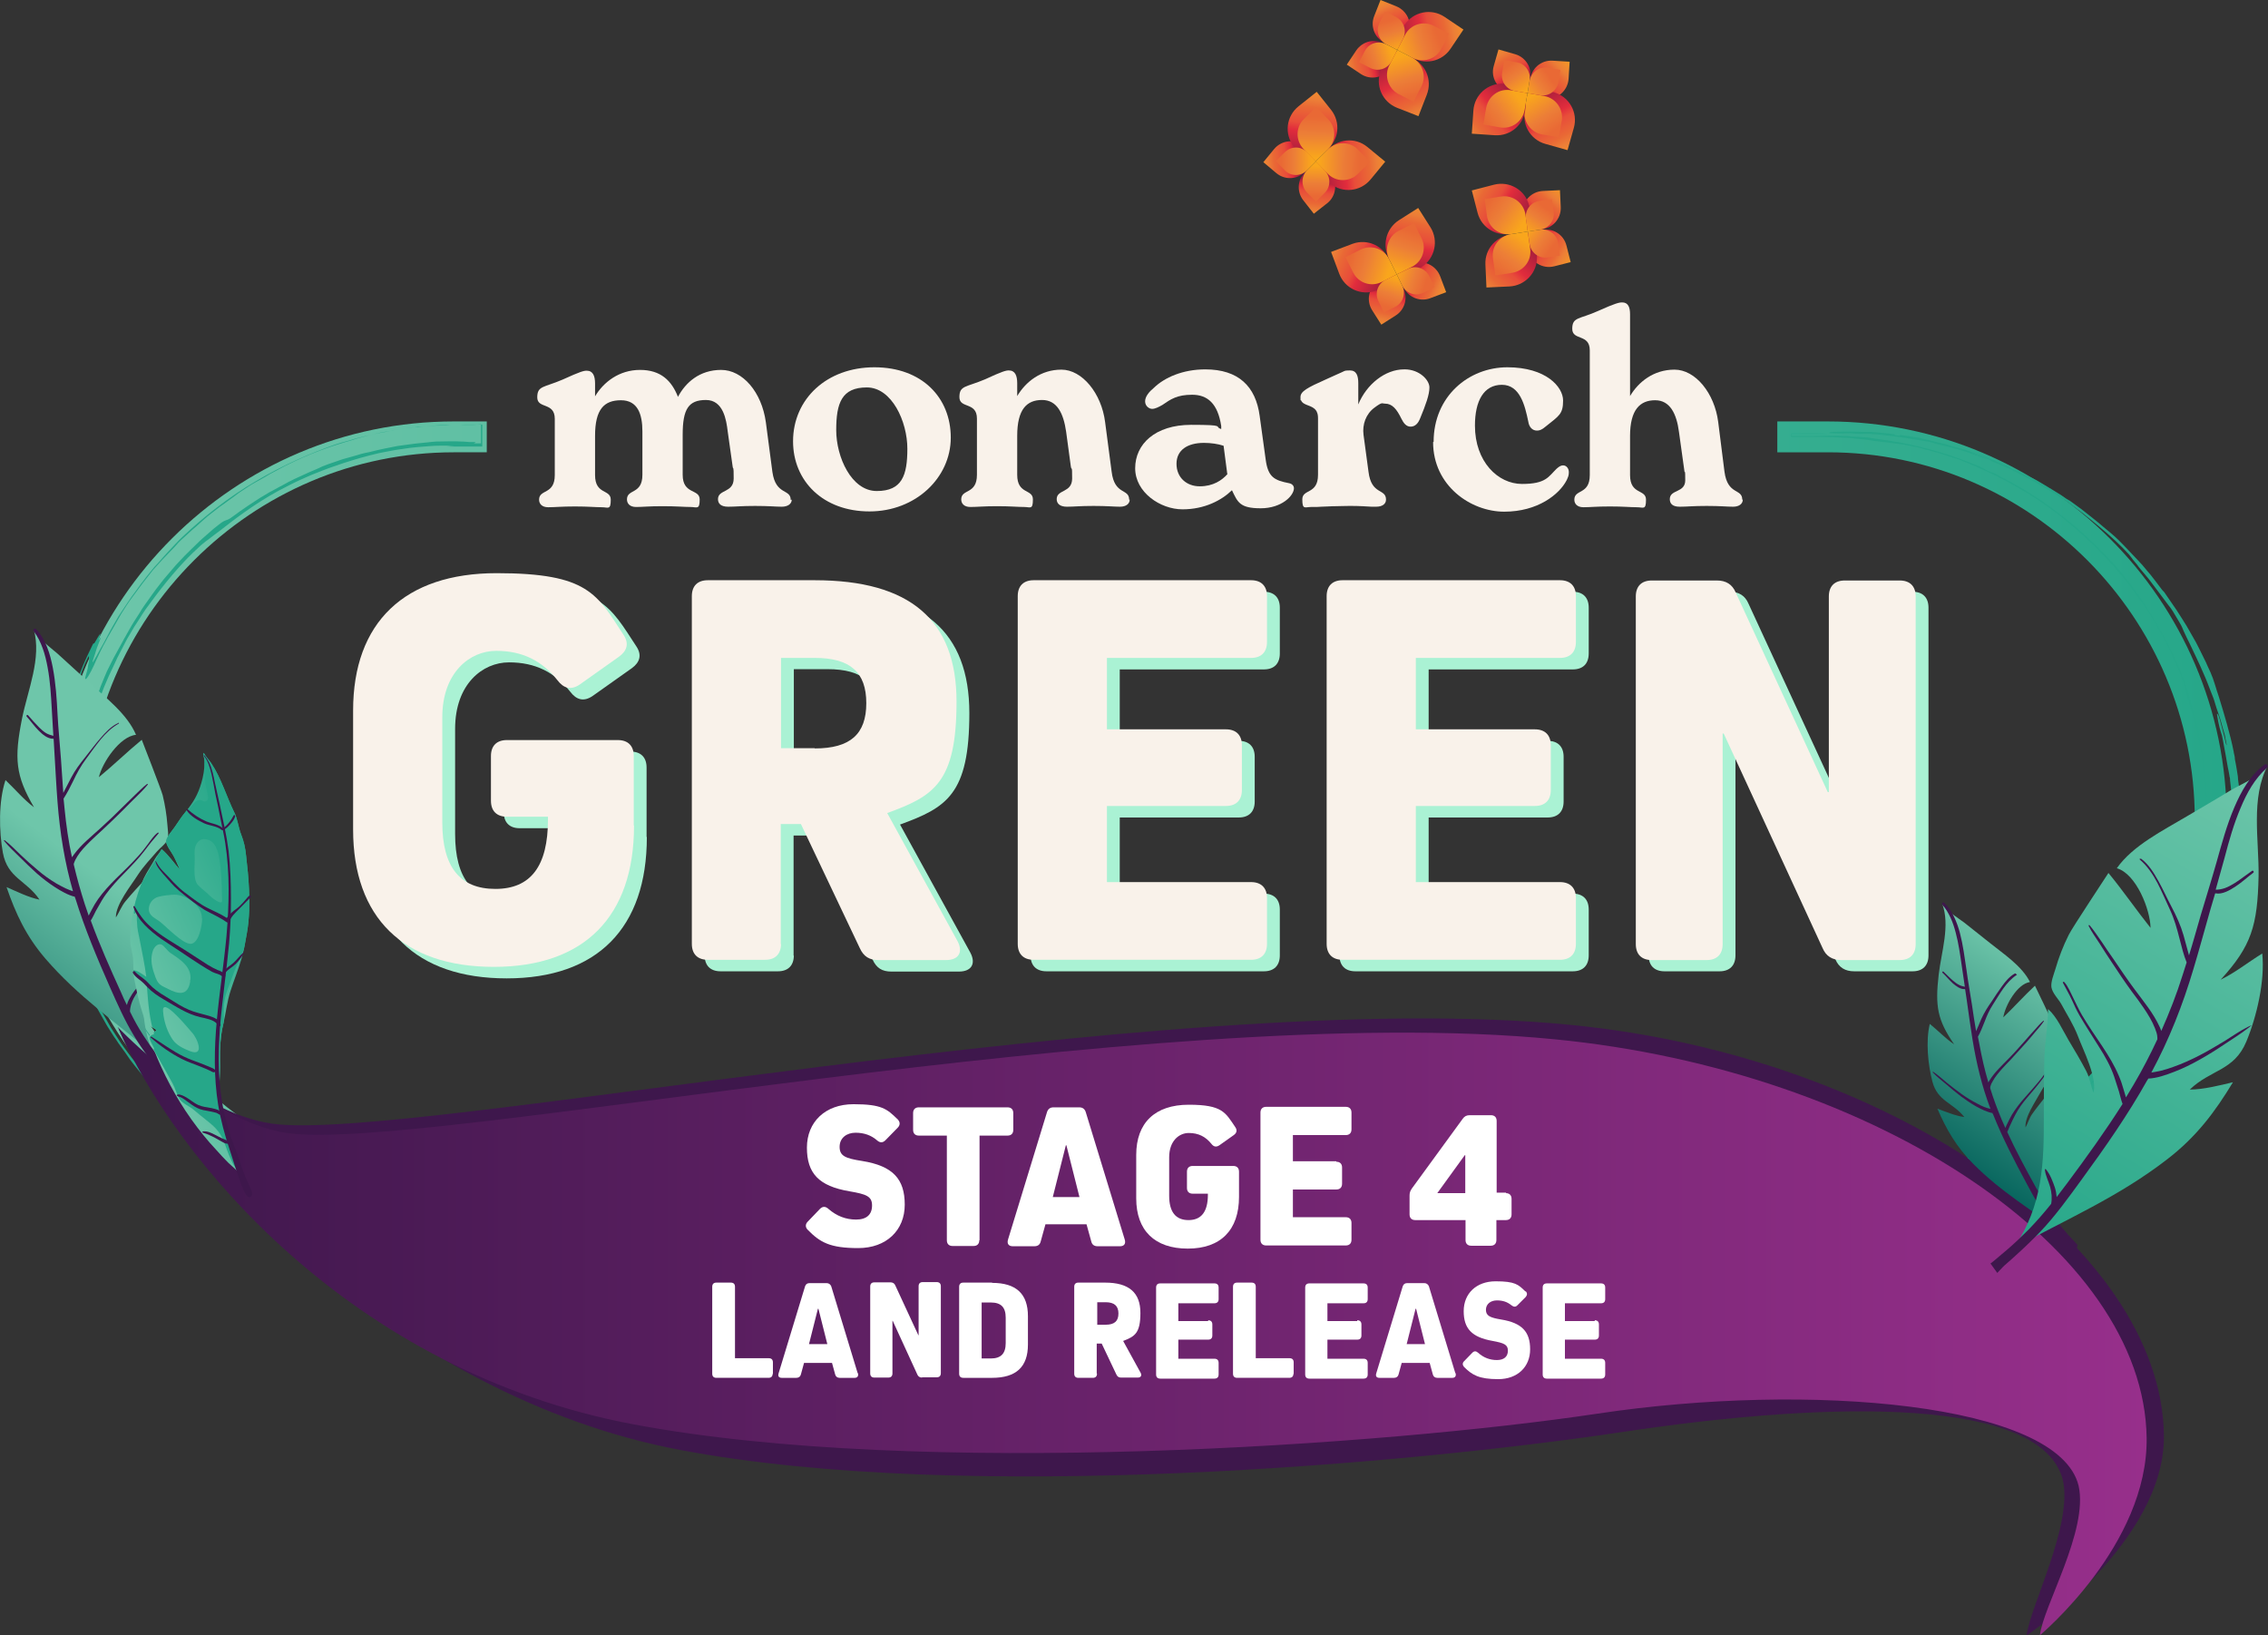 <?xml version="1.0" encoding="UTF-8"?>
<svg id="Layer_1" xmlns="http://www.w3.org/2000/svg" xmlns:xlink="http://www.w3.org/1999/xlink" version="1.1" viewBox="0 0 867.1 625.1">
  <rect x="0" y="0" width="867.1" height="625.1" fill="#333333" stroke="none"/>
  <!-- Generator: Adobe Illustrator 29.0.0, SVG Export Plug-In . SVG Version: 2.1.0 Build 186)  -->
  <defs>
    <style>
      .st0 {
        fill: none;
      }

      .st1 {
        fill: #f9f2ea;
      }

      .st2, .st3 {
        fill: #3e174c;
      }

      .st4 {
        fill: url(#linear-gradient2);
      }

      .st5 {
        fill: url(#linear-gradient9);
      }

      .st6 {
        fill: url(#linear-gradient3);
      }

      .st7 {
        fill: url(#linear-gradient6);
      }

      .st8 {
        fill: url(#linear-gradient8);
      }

      .st9 {
        fill: url(#linear-gradient7);
      }

      .st10 {
        fill: url(#linear-gradient5);
      }

      .st11 {
        fill: url(#linear-gradient4);
      }

      .st12, .st3, .st13, .st14 {
        fill-rule: evenodd;
      }

      .st12, .st15 {
        fill: #26a789;
      }

      .st16 {
        fill: url(#linear-gradient31);
      }

      .st17 {
        fill: url(#linear-gradient30);
      }

      .st18 {
        fill: url(#linear-gradient38);
      }

      .st19 {
        fill: url(#linear-gradient32);
      }

      .st20 {
        fill: url(#linear-gradient39);
      }

      .st21 {
        fill: url(#linear-gradient34);
      }

      .st22 {
        fill: url(#linear-gradient37);
      }

      .st23 {
        fill: url(#linear-gradient35);
      }

      .st24 {
        fill: url(#linear-gradient33);
      }

      .st25 {
        fill: url(#linear-gradient36);
      }

      .st26 {
        fill: url(#linear-gradient40);
      }

      .st27 {
        fill: url(#linear-gradient41);
      }

      .st28 {
        fill: url(#linear-gradient42);
      }

      .st29 {
        fill: url(#linear-gradient43);
      }

      .st30 {
        fill: url(#linear-gradient44);
      }

      .st31 {
        fill: url(#linear-gradient45);
      }

      .st32 {
        fill: url(#linear-gradient28);
      }

      .st33 {
        fill: url(#linear-gradient29);
      }

      .st34 {
        fill: url(#linear-gradient18);
      }

      .st35 {
        fill: url(#linear-gradient13);
      }

      .st36 {
        fill: url(#linear-gradient12);
      }

      .st37 {
        fill: url(#linear-gradient15);
      }

      .st38 {
        fill: url(#linear-gradient16);
      }

      .st39 {
        fill: url(#linear-gradient11);
      }

      .st40 {
        fill: url(#linear-gradient10);
      }

      .st41 {
        fill: url(#linear-gradient17);
      }

      .st42 {
        fill: url(#linear-gradient14);
      }

      .st43 {
        fill: url(#linear-gradient19);
      }

      .st44 {
        fill: url(#linear-gradient23);
      }

      .st45 {
        fill: url(#linear-gradient22);
      }

      .st46 {
        fill: url(#linear-gradient24);
      }

      .st47 {
        fill: url(#linear-gradient25);
      }

      .st48 {
        fill: url(#linear-gradient21);
      }

      .st49 {
        fill: url(#linear-gradient20);
      }

      .st50 {
        fill: url(#linear-gradient27);
      }

      .st51 {
        fill: url(#linear-gradient26);
      }

      .st52 {
        fill: #fff;
      }

      .st53 {
        fill: #aaf2d4;
      }

      .st13 {
        fill: url(#linear-gradient);
      }

      .st14 {
        fill: url(#linear-gradient1);
      }

      .st54 {
        clip-path: url(#clippath);
      }
    </style>
    <linearGradient id="linear-gradient" x1="21" y1="529.1" x2="851.3" y2="529.1" gradientTransform="translate(0 -216)" gradientUnits="userSpaceOnUse">
      <stop offset="0" stop-color="#6ec6aa"/>
      <stop offset="1" stop-color="#26a789"/>
    </linearGradient>
    <linearGradient id="linear-gradient1" x1="-3574.3" y1="1001.9" x2="-2798.7" y2="1001.9" gradientTransform="translate(3619.4 1510.8) scale(1 -1)" gradientUnits="userSpaceOnUse">
      <stop offset="0" stop-color="#3e174c"/>
      <stop offset="1" stop-color="#972f8b"/>
    </linearGradient>
    <linearGradient id="linear-gradient2" x1="378.4" y1="1943.3" x2="458.7" y2="1943.3" gradientTransform="translate(-1090.1 -303.1) rotate(-56.9)" gradientUnits="userSpaceOnUse">
      <stop offset="0" stop-color="#09675f"/>
      <stop offset="1" stop-color="#6ec6aa"/>
    </linearGradient>
    <linearGradient id="linear-gradient3" x1="2098.7" y1="754.5" x2="1980.8" y2="926.3" gradientTransform="translate(2458.7 1865.2) rotate(-115.5) scale(1 -1)" gradientUnits="userSpaceOnUse">
      <stop offset="0" stop-color="#6ec6aa"/>
      <stop offset="1" stop-color="#26a789"/>
    </linearGradient>
    <linearGradient id="linear-gradient4" x1="2618.5" y1="1979.1" x2="2743.1" y2="1979.1" gradientTransform="translate(-2565.8 1123.9) rotate(-52.7) scale(.8) skewX(.4)" gradientUnits="userSpaceOnUse">
      <stop offset="0" stop-color="#09675f"/>
      <stop offset="1" stop-color="#6ec6aa"/>
    </linearGradient>
    <linearGradient id="linear-gradient5" x1="-47.1" y1="183" x2="17.4" y2="183" gradientTransform="translate(21.1 196.5) rotate(-23.5)" gradientUnits="userSpaceOnUse">
      <stop offset="0" stop-color="#6ec6aa"/>
      <stop offset="1" stop-color="#26a789"/>
    </linearGradient>
    <clipPath id="clippath">
      <path class="st0" d="M59,400.9c-.5-1.3-2.2-3.5-1.8-5,.2-.7.6-.5,1.1-.9,1.5-1.2,2.2-1,.3-2.1-1.7-.9-2.1-.7-2.8-2.2-.6-1.2-1.1-2.8-1.5-4.1-1.3-4-2.2-8.4-3-12.5-.4-2.3-.2-4.6-.4-7,0-2.4-1-4.7-1.1-7.1-.2-7.9,1.9-17.1,5.2-24.3,1.2-2.5,2.9-4.9,4.2-7.3.7-1.3,2-2.5,2.6-3.8,2.7,2.3,4.7,5.3,7,7.9-.8-1.8-1.5-3.5-2.4-5.2-.7-1.4-2.8-4-2.9-5.6,0-1.7,2.5-4.3,3.4-5.7,1.3-1.9,2.5-3.8,4-5.6,3-3.6,4.8-6.7,6.1-11.2.7-2.3,1.2-5.3,1.2-7.7s-.8-2.8-.3-3.7c.9,1.7,1.9,2.5,2.9,4,3.8,5.7,5.8,12.7,8.8,18.8,1.3,2.7,1.5,5.6,2.6,8.4,1.1,2.8,1.6,5.2,1.9,8.2.5,4.2.9,8.4,1.1,12.6.2,5.6.2,11.2-.8,16.8-.6,3.3-1.1,6.7-2.1,10-1.2,4-2.8,8-4.1,12-1.4,4.2-1.8,8.5-2.8,12.7-1.1,4.5-1.4,9.6-1.3,14.2.2,6.3-.9,12.7.2,19,.6,3.4,1.5,6.3,2.5,9.6,1.6,5.1,2.6,10.1,4.8,15-.8-1.8-3-3.3-4.4-4.7-1.5-1.5-3-3.1-4.4-4.7-3.5-3.7-6.7-7.7-9.7-11.9-5.9-8.3-10.7-17.4-14.4-26.9h.3Z"/>
    </clipPath>
    <linearGradient id="linear-gradient6" x1="-470.4" y1="605.8" x2="-454.5" y2="621.6" gradientTransform="translate(454.4 829) rotate(39.6) scale(1 -1)" gradientUnits="userSpaceOnUse">
      <stop offset="0" stop-color="#f9a61c"/>
      <stop offset=".3" stop-color="#ec7e37"/>
      <stop offset=".4" stop-color="#e96935"/>
      <stop offset=".6" stop-color="#e84d3a"/>
      <stop offset=".7" stop-color="#e12c3c"/>
      <stop offset=".8" stop-color="#a91e3d"/>
      <stop offset=".9" stop-color="#6f1a53"/>
      <stop offset="1" stop-color="#310f43"/>
    </linearGradient>
    <linearGradient id="linear-gradient7" x1="1492.8" y1="160" x2="1508.7" y2="175.9" gradientTransform="translate(1303.1 1356.1) rotate(-128.4)" xlink:href="#linear-gradient6"/>
    <linearGradient id="linear-gradient8" x1="-469" y1="459.9" x2="-447.6" y2="481.3" gradientTransform="translate(1155.9 111.1) rotate(51.6)" gradientUnits="userSpaceOnUse">
      <stop offset="0" stop-color="#f9a61c"/>
      <stop offset=".3" stop-color="#ec7e37"/>
      <stop offset=".4" stop-color="#e96935"/>
      <stop offset=".6" stop-color="#e84d3a"/>
      <stop offset=".7" stop-color="#e12c3c"/>
      <stop offset="1" stop-color="#a91e3d"/>
    </linearGradient>
    <linearGradient id="linear-gradient9" x1="-476.1" y1="252.4" x2="-460.2" y2="268.2" gradientTransform="translate(1016.5 208.1) rotate(45.6)" gradientUnits="userSpaceOnUse">
      <stop offset="0" stop-color="#e96935"/>
      <stop offset=".3" stop-color="#ec7e37"/>
      <stop offset=".7" stop-color="#f9a61c"/>
    </linearGradient>
    <linearGradient id="linear-gradient10" x1="1494.3" y1="14.2" x2="1515.7" y2="35.6" gradientTransform="translate(1695.8 1003.4) rotate(-140.4) scale(1 -1)" xlink:href="#linear-gradient8"/>
    <linearGradient id="linear-gradient11" x1="1510.6" y1="252.4" x2="1526.5" y2="268.2" gradientTransform="translate(1757.3 965.2) rotate(-134.4) scale(1 -1)" xlink:href="#linear-gradient9"/>
    <linearGradient id="linear-gradient12" x1="-472.8" y1="394.5" x2="-461.1" y2="406.3" gradientTransform="translate(538.8 675.5) rotate(45.6) scale(1 -1)" xlink:href="#linear-gradient9"/>
    <linearGradient id="linear-gradient13" x1="1513.8" y1="394.5" x2="1525.5" y2="406.3" gradientTransform="translate(1279.6 1432.6) rotate(-134.4)" xlink:href="#linear-gradient9"/>
    <linearGradient id="linear-gradient14" x1="153" y1="-3189.5" x2="168.9" y2="-3173.7" gradientTransform="translate(3547.3 1029) rotate(111.6) scale(1 -1)" xlink:href="#linear-gradient6"/>
    <linearGradient id="linear-gradient15" x1="94" y1="-3422.7" x2="109.8" y2="-3406.8" gradientTransform="translate(3308.3 1999.1) rotate(-56.4)" xlink:href="#linear-gradient6"/>
    <linearGradient id="linear-gradient16" x1="929.9" y1="4042.7" x2="951.3" y2="4064.1" gradientTransform="translate(4446.8 1474.4) rotate(123.6)" xlink:href="#linear-gradient8"/>
    <linearGradient id="linear-gradient17" x1="540.7" y1="3961.7" x2="556.6" y2="3977.6" gradientTransform="translate(4311.6 1371.8) rotate(117.6)" xlink:href="#linear-gradient9"/>
    <linearGradient id="linear-gradient18" x1="870.8" y1="3809.5" x2="892.3" y2="3830.9" gradientTransform="translate(3765.1 2263.6) rotate(-68.4) scale(1 -1)" xlink:href="#linear-gradient8"/>
    <linearGradient id="linear-gradient19" x1="493.8" y1="3961.7" x2="509.7" y2="3977.6" gradientTransform="translate(3820.5 2310.3) rotate(-62.4) scale(1 -1)" xlink:href="#linear-gradient9"/>
    <linearGradient id="linear-gradient20" x1="543.9" y1="-3314.8" x2="555.6" y2="-3303" gradientTransform="translate(3719.5 1061.9) rotate(117.6) scale(1 -1)" xlink:href="#linear-gradient9"/>
    <linearGradient id="linear-gradient21" x1="497.1" y1="-3314.8" x2="508.8" y2="-3303.1" gradientTransform="translate(3228.3 2000.4) rotate(-62.4)" xlink:href="#linear-gradient9"/>
    <linearGradient id="linear-gradient22" x1="4012" y1="-3711" x2="4027.9" y2="-3695.1" gradientTransform="translate(4373 3977.8) rotate(-176.4) scale(1 -1)" xlink:href="#linear-gradient6"/>
    <linearGradient id="linear-gradient23" x1="-3789.1" y1="-3130.4" x2="-3773.2" y2="-3114.6" gradientTransform="translate(3376.5 4050.2) rotate(15.6)" xlink:href="#linear-gradient6"/>
    <linearGradient id="linear-gradient24" x1="4813" y1="3750.3" x2="4834.4" y2="3771.8" gradientTransform="translate(4227.4 4970.9) rotate(-164.4)" xlink:href="#linear-gradient8"/>
    <linearGradient id="linear-gradient25" x1="4433.1" y1="4076.9" x2="4448.9" y2="4092.8" gradientTransform="translate(4283.2 4810.5) rotate(-170.4)" xlink:href="#linear-gradient9"/>
    <linearGradient id="linear-gradient26" x1="-2987.8" y1="4330.9" x2="-2966.4" y2="4352.3" gradientTransform="translate(3266.1 4566.4) rotate(3.6) scale(1 -1)" xlink:href="#linear-gradient8"/>
    <linearGradient id="linear-gradient27" x1="-3398.5" y1="4076.9" x2="-3382.6" y2="4092.8" gradientTransform="translate(3238.8 4633.4) rotate(9.6) scale(1 -1)" xlink:href="#linear-gradient9"/>
    <linearGradient id="linear-gradient28" x1="4436.3" y1="-3430" x2="4448" y2="-3418.3" gradientTransform="translate(4394.9 4151.6) rotate(-170.4) scale(1 -1)" xlink:href="#linear-gradient9"/>
    <linearGradient id="linear-gradient29" x1="-3395.3" y1="-3430" x2="-3383.5" y2="-3418.3" gradientTransform="translate(3350.6 3974.5) rotate(9.6)" xlink:href="#linear-gradient9"/>
    <linearGradient id="linear-gradient30" x1="5751" y1="-172.4" x2="5766.9" y2="-156.6" gradientTransform="translate(1865.2 5716.2) rotate(-104.4) scale(1 -1)" xlink:href="#linear-gradient6"/>
    <linearGradient id="linear-gradient31" x1="-4754.4" y1="692.4" x2="-4738.5" y2="708.2" gradientTransform="translate(1488.4 4790.9) rotate(87.6)" xlink:href="#linear-gradient6"/>
    <linearGradient id="linear-gradient32" x1="5778.3" y1="-72.4" x2="5799.7" y2="-51" gradientTransform="translate(875.8 5884.7) rotate(-92.4)" xlink:href="#linear-gradient8"/>
    <linearGradient id="linear-gradient33" x1="5792.6" y1="376" x2="5808.5" y2="391.9" gradientTransform="translate(1045.5 5888.2) rotate(-98.4)" xlink:href="#linear-gradient9"/>
    <linearGradient id="linear-gradient34" x1="-4727.1" y1="792.4" x2="-4705.7" y2="813.8" gradientTransform="translate(963.4 4845.4) rotate(75.6) scale(1 -1)" xlink:href="#linear-gradient8"/>
    <linearGradient id="linear-gradient35" x1="-4758.1" y1="376" x2="-4742.2" y2="391.9" gradientTransform="translate(891.2 4840.2) rotate(81.6) scale(1 -1)" xlink:href="#linear-gradient9"/>
    <linearGradient id="linear-gradient36" x1="5795.8" y1="270.9" x2="5807.6" y2="282.7" gradientTransform="translate(1706.6 5790.8) rotate(-98.4) scale(1 -1)" xlink:href="#linear-gradient9"/>
    <linearGradient id="linear-gradient37" x1="-4754.9" y1="270.9" x2="-4743.1" y2="282.7" gradientTransform="translate(1552.4 4742.9) rotate(81.6)" xlink:href="#linear-gradient9"/>
    <linearGradient id="linear-gradient38" x1="2983" y1="2627.1" x2="2998.9" y2="2643" gradientTransform="translate(-585.6 3944.7) rotate(-32.4) scale(1 -1)" xlink:href="#linear-gradient6"/>
    <linearGradient id="linear-gradient39" x1="-1464.8" y1="2855.3" x2="-1449" y2="2871.1" gradientTransform="translate(178 3300.3) rotate(159.6)" xlink:href="#linear-gradient6"/>
    <linearGradient id="linear-gradient40" x1="2488.7" y1="-2235.3" x2="2510.1" y2="-2213.9" gradientTransform="translate(-1051.6 3055.7) rotate(-20.4)" xlink:href="#linear-gradient8"/>
    <linearGradient id="linear-gradient41" x1="2747.2" y1="-2118.9" x2="2763.1" y2="-2103.1" gradientTransform="translate(-1002.4 3218.1) rotate(-26.4)" xlink:href="#linear-gradient9"/>
    <linearGradient id="linear-gradient42" x1="-1959.2" y1="-2007.5" x2="-1937.7" y2="-1986.1" gradientTransform="translate(-36.1 2817.8) rotate(147.6) scale(1 -1)" xlink:href="#linear-gradient8"/>
    <linearGradient id="linear-gradient43" x1="-1712.6" y1="-2118.9" x2="-1696.8" y2="-2103.1" gradientTransform="translate(-53.4 2747.6) rotate(153.6) scale(1 -1)" xlink:href="#linear-gradient9"/>
    <linearGradient id="linear-gradient44" x1="2750.4" y1="2765.8" x2="2762.1" y2="2777.6" gradientTransform="translate(-705.5 3816.9) rotate(-26.4) scale(1 -1)" xlink:href="#linear-gradient9"/>
    <linearGradient id="linear-gradient45" x1="-1709.4" y1="2765.8" x2="-1697.7" y2="2777.6" gradientTransform="translate(243.5 3346.3) rotate(153.6)" xlink:href="#linear-gradient9"/>
  </defs>
  <g>
    <g>
      <path class="st13" d="M698.9,161.1h-19.4v11.8h19.4c77.4,0,140.2,63.3,140.2,140.2s-62.8,140.2-140.2,140.2H173.5c-77.4,0-140.6-63.3-140.6-140.2s63.3-140.2,140.6-140.2h12.6v-11.8h-12.6c-83.7,0-152.5,68.3-152.5,152s68.7,152,152.5,152h525.3c83.7,0,152.5-68.3,152.5-152s-68.7-152-152.5-152h.1Z"/>
      <path class="st12" d="M822.7,406.8c.4-.5-4,4.8-4.4,5.2-.9,1-1.1,1.8-2.4,3.3-.8,1-1.5,1.8-2.5,2.8s-2.2,2.3-4,4.2c-2.9,2.9-5.6,6-9.6,9.6-.5.4-1,.9-1.5,1.3-.6.5-1.2.9-1.8,1.4-1.3,1-2.7,2.1-4.1,3.2,0,0-2.7,2-3.3,2.4-.3.3-.8.7-1,.9-1.6,1.3-4,2.6-5.7,3.8-1.1.7-1.9,1.4-2.8,1.9-.9.6-1.8,1.2-2.9,1.8-.5.3-2.7,1.6-2.3,1.4-.9.5-1.3.6-2.5,1.2s-3.6,2-5.9,3.1c-1.2.6-2.4,1.2-3.7,1.8-1.3.6-2.6,1.3-3.9,1.8-2.7,1.1-5.2,2.3-8,3.2-1.3.5-2.7,1-4.2,1.5-1.4.5-3,.9-4.6,1.4-1.7.5-3.5,1.2-3.9,1.3-2.3.5-4.6,1-6.7,1.5-5.4,1.1-14.7,3.1-21.7,3.1s-2.2-.2-4.1-.2h-2.7c-.3,0,2.2-.3,5.1-.7,2.8-.5,6-.9,7.1-1.1,1.3-.2,3.1-.5,5-.8.9-.2,1.9-.3,2.9-.5s1.9-.4,2.8-.6c1-.2,1.3-.3,2.7-.6,0,0,2.5-.5,2.6-.6,1.4-.4,1.2-.6,2.6-.9,1.2-.3,2.6-.7,4-1,1.4-.4,2.7-.8,3.8-1.2,1.9-.7,3.3-1.1,5.1-1.9,1-.4,2.7-.9,3.8-1.4.4-.2-.4,0,0-.2s2.1-.6,2.5-.9c1.8-.8,3.6-1.6,5.3-2.4,1.7-.7,3.1-1.6,4.4-2.3-1.3.5-2.5,1-3.6,1.6-1.2.5-2.3.9-3.5,1.4-1.1.5-2.2.9-3.3,1.4-1.1.4-2.2.8-3.2,1.2-6.9,2.6-13,4.4-22,6.3-1.3.3-2.5.5-3.9.8s-3.1.5-5.4.8c-1.1.1-2.1.4-3.2.5-1.1.1-2.1.2-3.2.3-1.1.1-2.2.2-3.4.3-1.2.1-2.4.1-3.7.2-.8,0-1.7.1-2.7.2-2.2,0-1.3,0-5.4.1-4.4.1-7.8-.1-6.6-.5.7-.2,4.9-.4,8.8-.5,4-.2,7.7-.4,7.2-.5-.4-.1-1.7-.1-3.3,0h-5.7c-4.1.1-8.3.3-9.6.3-5,.1-9,0-10.6,0s-1.7.1-2.7.2c-4.8.2-15.3.4-22.6.6-8.5.3-24.8.5-35.9.6-1.6-.1,0-.4-1.3-.6-3.1-.5,6.1-.6,9.3-1.1-.4,0-3.4-.1-5.3,0-2.7,0-2.7.1-4,.2-3.2,0-6.8.1-10.6.2-1.3,0-2.3.1-4,.2h-5.3c-2.8,0-5.5.2-8,.3h-10.6c-2.9,0-7.3.2-10.6.3-3.7,0-8.3.3-10.6.3-5.1,0,0-.2-2.7-.3-4.7,0,.4.2-5.3.3-2.8,0-13.4-.1-15.9-.3-.8,0-2.9-.2-4-.3-2.5-.3.4-.7-2.7-.9-1.2-.1-3.7-.2-6.6-.3-2.6,0-6.9-.3-12-.2-2.7,0-.5.1-4,0-1.6,0-10.1.2-13.3.3h-8c-.7,0-2.2.2-2.7.2h-4c-5.4,0-14.6.2-22.6.3-.7,0-2.2.2-2.7.2h-17.3c-1.3,0-3.2.2-4,.2-6.5.1-13.4,0-22.6.2-1.7,0-3.5.1-5.3.2-10.7.2-22.7.1-23.9-.5-.2-.1.6-.4,2.7-.6,1.6-.2,8-.4,2.7-.6-5.7-.2-18.4-.2-27.9,0-2.3,0-3.4,0-6.6.2.5,0-.7-.1-1.3,0-3,.2-16.7.2-23.9.3h-1.3c-1.2,0-1.9,0-1.3,0-3.5,0-5,.2-8,.3h-10.6c-10.4,0-19.9.3-29.2,0-4.6,0-5.2-.3-13.3-.3s-3.4.1-5.3,0c0,0-2.2,0-4.5-.2-2.2,0-4.5-.2-4.8-.2-4.4-.5,3.8-1.5-9.3-1.1-1.6,0-2.3.2-4,.3h-6.6c-2.1,0-3.5.2-4,.3-3.4,0-8.6,0-12,.2-.6,0-.8.2-1.3.2h-8c-1.7,0-3.3.1-5.3.2-1.2,0-4.3,0-4,0-4.8.1-5.5.3-9.3.3s-1.4-.2-1.3-.3c-6.7-.2,3.5.2-2.7,0-1.7,0-2.2-.2-4-.3-1-.2,1.6-.1,2.7-.3.7,0,.4-.3,1.3-.4,2.1-.2,7-.3,6.6-.4-.5-.2-1.8-.3-3.5-.3h-12.1c-1.9,0-3.5-.1-4.4-.2-7.5-.5-14.1-1.3-22.4-3.1-1-.2-2.1-.4-3.2-.7-1.1-.3-2.2-.5-3.3-.8-1.2-.3-2.4-.6-3.7-.9-1.3-.4-2.6-.8-4-1.3-1.9-.6-2.8-.9-3.8-1.3s-3.4-1.3-6-2.2c-2.6-1.1-5.5-2.3-7.6-3.3-1.8-.9-4.1-2-6-3,.2.1-.6-.2-1.2-.6-2.2-1.5-2.3-1.3-4.7-2.6-1.3-.7-2.3-1.4-3.5-2.2-1.2-.8-2.6-1.6-4.4-2.8-.5-.4-1.9-1.2-2.3-1.4-1.2-.8-2.4-1.6-3.7-2.6-1.2-1-2.5-2-3.9-3-1.2-.9-2.3-1.9-3.6-2.9-1.2-1-2.5-2.1-3.7-3.1-1.7-1.6-3.3-3.1-4.9-4.5-1.5-1.5-3-3.1-4.6-4.7s-3-3.3-4.7-5.2c-.8-.9-1.6-1.9-2.5-3-.8-1-1.7-2.1-2.6-3.3-.3-.3-1.8-2.7-3.1-4.4-.5-.7-1-1.4-1.6-2.2-.5-.8-1.1-1.7-1.7-2.5-1.1-1.8-2.4-3.6-3.4-5.5-1.1-1.9-2.1-3.7-3-5.3-.8-1.7-1.5-3.1-2-4.1-1.1-2.2-1.6-3.5-2-4.5s-.7-1.7-1.1-3c-.6-1.4-.7-2.3-.5-2.5.2-.1.7.5,1.5,2,.3.6,1.6,3.2,1.8,3.6.5.7,0-.6.4-.2,0,.1.4.8.8,1.4.4.6.7,1.1.6.9-.5-1.2-1.7-4.2-3.2-7.4-.7-1.7-1.4-3.4-2.1-5.1-.3-.8-.7-1.6-1-2.4s-.6-1.5-.8-2.2c-.5-1.5-1-2.9-1.6-4.4-.4-1.5-.9-2.9-1.3-4.4-.9-2.8-1.5-5.5-2.2-7.7,0-.3-.3-1.2-.6-2.3-.2-1.2-.5-2.6-.8-4.2-.7-3.2-1.1-6.8-1.5-9.1-.3-1.6-.5-3.4-.7-5.3-.1-1.1-.2-2.9-.3-4,0-.5-.2-1-.2-1.3,0-2-.2-5.5-.1-8v-5.3c0-1.3.1-2.2.2-3.2,0-1,.2-2,.3-3.5.1-2.1.4-4.5.7-7,.2-1.2.2-2.5.5-3.8.2-1.3.4-2.5.7-3.8.2-1.2.4-2.4.7-3.5.3-1.2.6-2.4.9-3.6s.6-2.4.9-3.6.7-2.4,1-3.5c.3-1,.6-2.1.9-3.2.4-1.1.7-2.2,1.1-3.3.4-1.1.8-2.2,1.1-3.4.4-1.1.8-2.2,1.3-3.3,1.6-4.3,3.5-8.1,4.7-10.6.8-1.6.3-.1.9-1,.6-1,2.2-3.9,2.2-3.4s-.9,2.7-.7,2.6c0,0,.8-1.5.8-1.1s-1.5,3.8-1.8,5c-.3,1-.4,1.4-.8,2.5-.7,2.1-1,3.1,1.2-.9.3-.5.7-1.4,1.2-2.2.5-.9,1-1.8,1.3-2.3.6-1,1.5-2.9,2.6-4.9,1.1-1.9,2.3-4,3.1-5.4,1.6-2.5,2.8-4.1,3.6-5.4.9-1.4,2-2.9,3.2-4.5.6-.8,1.2-1.7,1.8-2.5.7-.8,1.3-1.7,2-2.6.7-.9,1.4-1.7,2.1-2.6.7-.9,1.4-1.7,2.2-2.5,1.4-1.6,2.8-3.2,4.1-4.6,2.1-2.2,3.7-4,5.4-5.6,8.1-7.7,17.9-15.4,28.2-21.4,10.3-6.1,21.1-10.8,30.4-14,1.4-.5,2.9-.9,4.8-1.4.9-.3,1.9-.5,3-.9,1.1-.3,2.3-.6,3.6-.9,1.4-.3,2.8-.7,4.2-1s2.8-.6,4.2-.8c2.8-.6,5.5-1,8.3-1.4l1.6-.2h1.7c1.1-.2,2.2-.3,3.3-.4,1.1,0,2.2-.2,3.3-.2s2.2,0,3.2-.1c.9,0,1.4-.1,2.6-.2.4,0,2,0,1.3,0,2,0,3.3,0,4.4-.1h6.6v8.4h-11c.1,0-.2,0-.6,0h-.7c.3,0-1.4-.1-1.3,0-.2-.1,3.2-.3,2.7-.3-1.2,0-3.6-.1-6.5,0-1.5,0-3.1.2-4.8.3s-3.5.3-5.4.5c-1.8.3-3.7.5-5.5.8s-3.6.7-5.3,1-3.3.8-4.7,1.1c-1.4.4-2.7.7-3.7,1-1.6.5-3.8,1.1-6.2,1.9s-2.5.9-3.8,1.3c-1.3.5-2.7.9-4.1,1.5s-2.9,1.1-4.3,1.7c-1.5.6-2.9,1.3-4.3,1.9-2.9,1.3-5.7,2.8-8.4,4.2-9.7,5.3-17.3,11.3-22.2,15.1-1.7,1.2-3.1,2.4-4.6,3.5-.7.5-1.4,1-2.1,1.6-.6.5-1.3,1.1-1.8,1.6-5.3,4.8-10.7,11-16.1,18.1-1.3,1.7-2.7,3.7-4,5.4-.7,1-1.6,2.4-2.6,4s-1.1,1.7-1.7,2.6c-.5.9-1.1,1.9-1.7,2.9-.6,1-1.2,2-1.7,3s-1.1,2.1-1.6,3.1-1,2-1.5,2.9c-.4.9-.8,1.8-1.2,2.6-2.8,5.7-5.1,11.2-7.1,17.5-.7,2.5-1.6,5.3-2.3,8.3-.3,1.5-.7,3-1.1,4.6-.3,1.6-.6,3.2-.9,4.9-1.1,6.6-1.8,13.8-1.9,20.9v5.1c.1,1.7.1,3.4.2,5.1.3,3.4.4,6.8.9,10.2l.3,2.5.2,1.3.2,1.3c.3,1.7.6,3.3.9,5,.3,1.7.7,3.3,1.1,4.9.2.8.4,1.6.6,2.4.2.8.4,1.6.7,2.4.4,1.5.9,3,1.3,4.5.5,1.5,1,2.9,1.5,4.4.3.7.5,1.5.8,2.2s.6,1.5.9,2.2c.6,1.5,1.2,3,1.8,4.5,2.9,6.7,6.4,13.4,10.1,19.4,3.7,6.1,7.9,11.5,11.7,16.1.8,1,1.7,1.9,2.7,2.9.9,1,1.8,2,2.9,3,1.1,1.2,2.1,2.3,3.2,3.4s2.2,2.2,3.4,3.4c.6.6,1.2,1.2,1.9,1.8.7.6,1.4,1.2,2.1,1.9,1.5,1.3,3.1,2.8,5.1,4.2,1.3,1,2.7,2.2,4.2,3.2,1.5,1.1,3.1,2.2,4.7,3.3,1.7,1,3.4,2.1,5.1,3.2,1.8,1.1,3.6,2.1,5.4,3.1,7.4,4.1,15.5,7.5,23.1,10.1,1.7.6,3.2,1.1,4.6,1.5s2.9.8,4.4,1.3c4.5,1.2,8.8,2,13.2,2.7,2,.4,4.5.8,6.6,1.1.8,0,1.7.2,2.5.3.8,0,1.6.1,2.4.2,1.6,0,3.2.2,4.7.3h21.2c9,0,17.8-.2,25.2-.2h4c.1,0,1.4.2,1.3.2,1.1,0,3.9-.1,6.6-.2h38.6c9.8.1,17.1.4,15.9,1,.1,0-1.4.3-1.3.3h-4c-2,.2-2.5.4-4,.4h-6.6c-.6,0-.9.2-1.3.2h-2.7c-1.7,0-2,.2-4,.3-1.2,0-4,0-5.3.2-5,.3-13.3.7-4,.8,1.2,0,2.9-.1,5.3,0,3.9,0,6.5.2,9.3.2s5-.1,8-.2h12c4.2,0,2.9-.1,8,0,4.1,0,6.8-.1,12-.2h17.3c6.1,0,12.1-.2,18.6-.3,7.1,0,15.2-.1,22.6-.2,2.1,0,4.3-.1,6.6-.2h9.3c3.9,0,10.2-.1,14.6-.3,3,0,7.8-.1,13.3-.2,9,0,23.4,0,33.2-.3,2.6,0,4.4-.1,6.6-.2h9.3c5.6,0,11.6-.2,15.9-.2s15.1.3,22.6,0c4.1-.1,14.4,0,23.9,0h14.6c2.2,0,3.3-.2,5.3-.2h8c8,0,15.6-.1,22.6-.2h42.5c4.3,0,10.8.3,12,.4,1.5.2.4.6,1.3.7,1.5.1,4.8.2,8,.3,6,.2,8.5.3,19.9.3h4c1.8,0,4.4,0,4,0,2.2,0,3.4-.2,5.3-.2h8c2.2,0,4.3-.1,6.6-.2h5.3c2.2,0,4.5-.1,6.6-.2h11.1c1.2,0,2.4-.1,3.6-.2.8,0,2.3-.2,2.7-.2,2.1,0,4.7-.3,6.8-.5,1.9-.1,3.6-.5,5.4-.8,1.1-.2,3-.3,4-.6.4,0,1-.3,1.3-.4,1.7-.3,3.5-.7,5.4-1,1.8-.4,3.7-.9,5.2-1.3,3.8-1,8.2-2.4,12.5-4,2.2-.7,4.2-1.6,6.2-2.4s2-.8,2.9-1.1c.9-.4,1.8-.8,2.6-1.1,2-.6-4.2,2-3.6,1.9,2.7-1.1,3.7-1.7,6.2-2.7,2.7-1.2,2.5-.9,5-2.1.6-.3,1.3-.7,2-1.1s1.4-.9,2.2-1.3c1.5-.9,2.9-1.8,4-2.5,1.9-1.2,3.9-2.5,6-3.9,2-1.5,4.2-2.9,6.3-4.6,1.4-1.2,2.8-2.3,4.2-3.4,1.3-1.2,2.7-2.4,4.1-3.6,4.4-4,9.6-9.1,14.4-14.8,4.8-5.7,9.2-11.8,12.6-17.3,1.2-1.9,1.6-2.5,2.9-4.6.5-.8,1-1.6,1.4-2.5.4-.8.9-1.7,1.3-2.5.8-1.6,1.7-3.2,2.3-4.6,1.1-2.3,2-4,2.8-5.7s1.5-3.4,2.4-5.4c.7-1.8,1.4-3.9,2.2-6,.7-2.1,1.3-4.4,2-6.7.7-2.3,1.1-4.6,1.7-6.9.5-2.3.9-4.6,1.3-6.8.2-1.1.4-2.3.6-3.4.2-1.2.4-2.3.5-3.3,0-.7.2-1.4.3-2,0-.7,0-1.4.2-2,0-1.3.2-2.7.3-4,.2-2.7,0-5.4.3-8.3,0-6.6-.3-14.3-1.4-21.9-1-6.8-2.8-14.3-4.5-20.1-.6-2.3-1.4-4.6-2-7-.7-2.4-1.6-4.8-2.6-7.4-.6-1.5-1.5-3.4-2.4-5.4-.9-2.1-2.1-4.3-3.3-6.7-.6-1.2-1.3-2.4-2-3.6-.7-1.2-1.4-2.4-2.1-3.7-.8-1.2-1.5-2.4-2.3-3.6-.4-.6-.8-1.2-1.2-1.8s-.8-1.2-1.2-1.7c0,0-.3-.2-.9-1.1-3.2-4.8-7.8-10.4-12.7-15.6-1.3-1.3-2.5-2.6-3.7-3.8-1.3-1.2-2.5-2.4-3.8-3.6-1.2-1.2-2.5-2.2-3.6-3.2-1.2-1-2.3-2-3.3-2.8-1.9-1.5-2.2-1.9-4.3-3.5-2.9-2-5.6-4.1-9.1-6.3-1.1-.7-2.1-1.4-3.1-1.9s-1.9-1.1-2.8-1.6c-5.5-3.2-9.4-5.1-16-8-2.3-.9-3.7-1.6-6.4-2.6-.6-.2-2.4-.8-4.7-1.5-.6-.2-1.1-.4-1.7-.6-.6-.2-1.2-.3-1.8-.5-1.2-.3-2.5-.7-3.6-1,.3,0-.7,0-1.3-.3-1.7-.6-4.5-1.1-7.5-1.7-1.5-.2-3.1-.4-4.6-.6-.7-.1-1.5-.2-2.2-.3-.7,0-1.4-.2-2-.2-1.9-.2-3.7-.5-5.7-.8-2-.2-4.1-.4-6.6-.7-3.7-.2-8.1-.4-12.7-.4h-9.5v-1.3h3.5c2.9,0,9.6-.1,10.6.2h-14v.8h8.3c2.9,0,5.2-.2,8.1-.1,1.1,0,2.1,0,3.2.1h1.7c.6,0,1.3.1,2,.2,1.4.1,3,.1,5.5.3,2.8.4,5.6.8,8.2,1.2,10.5,1.6,21.6,4.6,30.6,8.2.7.3,1.6.6,2.6,1s1.9.8,2.5,1.1c1.1.5.7.5,2.4,1.3,1.5.7,1.8.6,2.6,1,1.6.8,2.1,1.2,2.4,1.3,2.9,1.4,5.8,3.1,8.9,4.9,1.5.9,3,1.9,4.6,2.9s3.1,2.1,4.7,3.2c6.2,4.5,12.6,9.7,18.6,15.7,1.7,1.7,3.3,3.4,4.9,5,1.6,1.7,3.1,3.4,4.5,5.1,8.5,10.3,14.5,20.9,18.6,29.1.5.9,1.3,2.6,2.1,4.3s1.7,3.5,2,4.4c.2.6.2.9.4,1.4.6,1.5,1,2.7,1.5,3.9.4,1.2.8,2.4,1.2,3.9.3,1,.5,2,.9,3.2.3,1.2.7,2.7,1.2,4.8.6,1.8,1,3.8,1.4,5.8s.5,2,.7,3.1.4,2.1.6,3.2c.3,1.6.6,3.2.7,4.8.2,1.6.3,3.2.5,4.8.9,8.8,1.2,17.4.6,26.1,0,1.5-.3,3-.4,4.6-.2,1.6-.5,3.2-.7,5-.7,5-1.7,10.5-3.1,16.2-.6,2.2-1.7,5.6-2.4,7.9-2.4,7.1-3,8.6-4.4,11.5,0,.2-.6,1.1-.7,1.2-.8,1.6-2.1,4.8-2.8,6.2-.3.6-.5.5-.9,1.1-.2.3-3.2,5.8-4.1,7.1-.6.9-1.3,2.2-2.1,3.6-.9,1.4-1.9,2.9-2.9,4.5-3.3,4.9-4.9,6.8-9.9,13.1-.6.8-.9,1.2-1.7,2.1-.5.6-2.2,2.5-4.3,4.6-1,1.1-2.1,2.2-3.2,3.3-1.1,1-2.1,2-3,2.9-1.9,1.9-4,3.8-6,5.6-2.7,2.3-6.9,5.5-10.8,8.3-5.8,4-10.5,7-14.9,9.3-2.2,1.2-4.3,2.3-6.3,3.2-2.1.9-4.1,1.9-6.2,2.5-1.5.5-1.6.6-2.6.9s0,0-1.3.3c-1.3.5-2.6.8-4.1,1.3-1.4.5-3,1.1-5,1.7-.8.2-1.6.6-2.6.8-.3,0,0-.1-1.3.3s-2.6.7-3.9,1.1c-1.3.4-2.6.7-4,1.1-1.4.3-2.8.5-4.3.8-1.4.2-2.8.6-4.2.7-1.4.2-2.7.4-4,.5-.6,0-1.3.2-1.9.3-.6,0-1.2.1-1.8.2-2.3.2-4.8.6-6.8.7-1.9,0-4,.1-6.1.2h-6c-4,0-8.1.2-12,.3h-6.6c-1.8,0-3.9.1-5.3.2h-14.6c-1-.3,3.6-.2,2.7-.4-6,0-1.9.5-4,.6h-23.9c-4.6,0-5.8-.2-10.6-.4-4.5-.2-4.9-.3-8-.7-.8-.1-2.2-.4-2.7-.4h-12c-2.4,0-4.9-.1-6.6-.2-9.3,0-20.7.1-31.9.2h-15.9c-3.2,0-6.8.2-9.3.2s-6-.2-9.3-.2h-13.3c-1.5,0-2.2.2-4,.2-2.6,0-6-.2-8-.2-4.9,0-9.8.3-14.6.3-12.7.1-31.9-.4-43.8,0-3.3,0-20.6-.1-25.2.2-2.7.2-.4.1-6.6,0-6.1,0-10.5,0-15.9.3-4.5.1-2.6,0-6.6,0s-7.7.1-10.6.2c-2,0-3.5.2-5.3.2h-12c-3.8,0-7.1.2-10.6.3-2.3,0-4-.1-8,0-2.1,0-2.3.1-5.3.2h-8c-2.1,0-4.5.1-6.6.2-6.8.2-18.1.2-30.5.3-2.6,0-3.6.1-6.6.2h-21.2c-4,0-8.6.1-14.6,0h-5.3c-1.5,0-1.7-.1-2.7-.2-3.7,0-3.8,0-6.6-.3-.3,0-2.6-.2-2.7-.2-1.9-.3,0-.9,1.3-1h5.3c1.4,0,2.1-.3,4-.4h4c.9,0,1.6-.1,2.7-.2,4.1-.2,8.4-.4,12-.5,3.7-.2,6.6-.4,9.3-.6-4.7-.2-10.4,0-15.9,0s-5.5-.2-8-.2-5.9.1-9.3.2h-34.6c-3.3,0-6.4.1-9.3.2-2.9,0-5.2-.1-8,0h-6.6c-1.6,0-3.4.1-5.4,0-3.5,0-7.2-.5-10.8-.7-2.9-.4-4.7-.4-8.1-.9-7.8-1.1-16.3-3.6-22.4-5.4-1.5-.5-2.2-.6-3.9-1.1-2-.7-4-1.6-6.1-2.4-2.1-.9-4.2-1.9-6.4-2.9-2.9-1.4-4.5-2.1-7.3-3.6-1.9-1.1-2-1.2-3.5-2.1-1.2-.6-4.9-2.8-7-4.2-1.8-1.1-2-1.5-3.3-2.4-1.1-.8-2-1.4-2.9-2s-1.7-1.2-2.6-1.9c-1.9-1.5-3.1-2.5-5.2-4.4-1.4-1.2-3.7-3.1-5.1-4.5-1.7-1.6-3.3-3.1-4.8-4.8-1.5-1.7-3.1-3.3-4.6-5-.9-1.1-1.8-2.1-2.7-3.1s-1.7-2-2.6-3.2c-.8-1-1.7-2.1-2.5-3.2s-1.6-2.3-2.3-3.3c-5.4-7.7-10.8-16.9-14-24.8,0-.3-.3-.8-.6-1.3-.2-.6-.5-1.2-.7-1.8-.5-1.2-.8-2.2-.7-1.9-.5-1.2-.9-2.2-1.3-3.1-.4-1-.8-2-1.2-3.2-1.3-3.4-2.1-6.6-3-9.8-.4-1.6-.7-3.2-1.1-4.9-.2-.8-.4-1.6-.5-2.5-.2-.8-.3-1.7-.5-2.6-.3-1.6-.6-3.3-.9-5-.2-1.7-.5-3.4-.7-5.1-.3-1.7-.3-3.4-.5-5.1-.1-1.7-.3-3.4-.3-5s0-3-.1-4.5v-4.5c0-1.5,0-3,.2-4.6.1-1.5.2-3,.4-4.6,0-.8.1-1.5.2-2.3l.3-2.3c.2-1.5.4-3.1.6-4.6.3-1.5.6-3,.8-4.6l.4-2.3.5-2.3c.6-2.4,1-4.7,1.7-6.9.3-1.1.6-2.1.9-3.1,0-.5.3-1,.4-1.5.2-.5.3-1,.5-1.5.7-2,1.3-3.9,2-5.8.8-1.9,1.5-3.8,2.4-5.8,1.8-3.7,3.1-6.2,5.7-10.8.2-.3.5-.9.8-1.5.4-.6.8-1.4,1.3-2.3,1-1.8,2.2-3.9,3.6-6,.7-1.1,1.4-2.1,2-3.2.7-1.1,1.4-2,2.1-3,1.3-1.9,2.5-3.5,3.3-4.6,1.2-1.5,2.4-3.2,3.9-4.9.8-.9,1.5-1.8,2.3-2.7.8-.9,1.6-1.9,2.5-2.8,1.4-1.5,2.9-3.1,4.5-4.6s3.1-3.1,4.6-4.4c1.5-1.3,2.9-2.5,4.1-3.6,1.2-1,2.2-1.7,2.8-2.2,1.9-1.4,2.2-.9,3.7-1.9.5-.3,1.8-1.3,3.6-2.6,1.8-1.3,4.1-2.8,6.4-4.3.6-.4,1.2-.8,1.7-1.1.6-.3,1.2-.7,1.7-1,1.1-.7,2.2-1.3,3.2-1.8,1.9-1.1,3.4-1.8,3.9-2.1,1-.6,2.2-1.2,3.8-2,1.6-.7,3.5-1.6,5.9-2.7,1.8-.7,3.5-1.5,5-2.2,1.4-.6,2.9-1.1,4.4-1.6s3-1.1,4.6-1.5,3.1-.9,4.6-1.3c1.5-.5,3-.8,4.5-1.1,3.8-1,7.1-1.6,10.6-2.3,2.1-.3,4.6-.6,6.7-.9,3.6-.3,6.2-.7,8.1-.8,1.3,0,8-.2,9.5,0,0,0,1.6,0,3.3.2h2c.5.1.1.2-.2.3-.3,0-.5.1.4.2h2.1v-7.3c-.9,0-1.6.2-3,.2h-8.8c-2.4,0-4.1.2-6.5.3-2.2.2-4.7.4-7.3.6-2.6.3-5.4.7-8.3,1.2-.6.1-2.2.6-2.5.6-2,.4-4.4.7-6.4,1.3-1.2.3-2.3.6-3.3.9-.5.1-1,.3-1.5.4-.5.2-1,.3-1.5.5-8.9,2.5-16.6,5.4-24.3,9.2-1.8.8-3.4,1.8-5,2.6s-3,1.6-4.1,2.3c-2.7,1.6-4.7,2.5-6.7,3.9-2.1,1.4-3.4,2.2-4.4,3s-1.9,1.4-3,2.2c-1,.8-2.1,1.5-3.2,2.3l-3.1,2.4c-2,1.5-3.9,3.3-5.9,5.1-1.6,1.3-3.8,3.4-5.8,5.2-1.7,1.6-1.8,2-3.6,3.8-2.4,2.4-4.5,4.7-7.1,7.6-1.3,1.6-2.7,3.5-4,5.1-1.1,1.5-2.5,3.4-4,5.4s-2.9,4.2-4.2,6.3c-1.2,2-2.3,4.1-3.2,5.6-.7,1.1-1.2,2.2-1.9,3.3-.6,1.1-1.2,2.3-1.9,3.5-1.8,3.5-3.7,7.8-3.3,7-1.8,3.9-3.2,6-3.5,5.6-.2-.2.5-2.3.9-3.9.2-.9,0-.6.2-1.4.4-1.8.5-2,.3-2.8,0-.5.4-1.9-1.5,2.2-.7,1.7-.9,2.2-1.2,3-.1.4-.3.8-.5,1.5-.3.7-.6,1.6-1.1,3-.6,1.6-1.1,3.1-1.7,4.8-.6,1.7-1,3.4-1.6,5.3-.2.7-.4,1.5-.6,2.3s-.4,1.6-.5,2.4c-.3,1.6-.7,3.1-1,4.4-.6,2.7-1,4.5-1.4,6.5-.6,3.4-1.3,10.4-1.4,14.6,0,1.4-.2,2-.2,4s0,3.3-.2,4.7v4.6c0,1.8.2,5.4.5,8,.1,1.2.3,2.8.4,4.3.2,1.5.4,2.9.5,3.6.3,1.6.6,2.7,1.1,5.2.4,2,.7,3.8,1.1,5.5.3,1.7.7,3.3,1.1,4.9.7,3.2,1.6,6.4,2.8,10.1.5,1.4.9,2.7,1.3,3.7.1.3.5.9.6,1.2.7,1.8.7,2.3,1.3,3.8.4.9.5.8,1.1,2.4,1.2,3.1,2.6,6.1,3.9,8.9,1.3,2.8,2.6,5.3,3.6,7.4,2.1,4,3.1,6.2,1.4,4.4-.2-.2-.5-.6-.9-1,0,0-.2-.2-.4-.4-.2-.2-.4-.5-.5-.6-.5-.6-2.9-5.2-3.4-5.8,0,0,.4,1.4.3,1.3,0,0-1.3-2.1-.9-1,.4,1.1,1,1.9,1.8,3.6,0,.3.4,1.1.5,1.3.9,1.5,2.4,4.3,4.1,7.2,1.8,2.8,3.7,5.8,5.1,7.7.9,1.2,1.8,2.5,2.9,3.9,1.1,1.4,2.3,2.9,3.7,4.6,1.6,2,3.4,4,5.4,6.3,1.1,1.1,2.2,2.3,3.4,3.5.6.6,1.2,1.3,1.9,1.9.7.6,1.4,1.3,2.1,1.9,1.4,1.3,3.4,3.2,5,4.5,1.3,1.1,2.9,2.3,4.2,3.4,8.8,7,18,12.8,22.2,14.9,1,.5,1.9,1.1,2.8,1.5s1.7.8,2.5,1.2c1.6.7,3,1.4,4.3,2,.4.1,3.5,1.7,7.3,3.2,1.1.4,3.2,1.1,3.8,1.3.9.4,1.5.6,2,.9.5.2,1,.4,1.7.6,1.8.6,1.1.2,3.9,1,2,.6,4.3,1.3,6.4,1.8.9.2,1.8.4,2.6.6.9.2,1.7.3,2.6.5,1,.2,3,.5,3.9.6,1.4.3,3.7.7,5.2,1,.7.1,2.1.2,2.6.3,2.3.3,5.6.7,7.9.9,2.7.2,5.2.2,7.5.3h7c6.9-.1,12.8-.3,15.9-.1,1.7,0,.2.2,1.3.3.7,0,2.3,0,2.7.2,1.3.5-4.5,1-5.3,1.4,6,0,10.2-.3,14.6-.4,3.7,0,7.5-.1,10.6-.2,4.6-.1,8.4-.4,12-.5h4c.9,0,1.8-.1,2.7-.2h4c2.5-.1,1.1-.1,8-.3,6.1-.1,5.9-.1,8,.2,1.8.3-.3,1.3,4,1.5,3.6.2,7.6-.1,13.3-.2,0,0,1.5.1,2.7,0,1.3,0,2.3-.1,5.3,0,3.6.2,0,.3,4,.6h21.3c2,0,3.3-.1,5.3-.2h13.3c8.6,0,17.4-.3,29.2-.3s1.3-.1,2.7,0c.5,0-.1.1,1.3,0,2.1,0,3.3-.1,5.3-.2,2.6,0,22.4-.2,26.6,0,.5,0,1.9.1,2.7.2,4.8.2,6.8.8,2.7,1.5-1.9.3-2,.4,5.3.4s2.1-.1,4,0h9.3c4.8,0,7.7-.3,9.3-.3,8.3,0,4.4.3,10.6,0,4.8-.2,17.2-.2,26.6-.4,5-.1,10-.2,15.9-.3h8c1.9,0,.1-.2,1.3-.3-.3,0,5.2,0,8,0,4,0,8.9-.2,15.9-.3h6.6c6.8,0,12-.1,17.3.3.2,0,1.1.2,1.3.2,3.5.1,1.5,0,4,.3.5,0,2.4.2,2.7.2,2.1.3.2.7,4,.8,4,.1,21.3-.3,27.9-.4,7.1-.1,9.2,0,13.3-.3,2.9-.2,3.7,0,9.3-.2,1,0,2-.1,4-.2,2,0,3-.2,4-.2h6.6c1.2,0,2.5-.1,4-.2h5.3c3.1,0,6.7-.2,8-.3h4c3,0,7.4-.2,9.3.2,1,.2,2.6.3,2.7.3.4.3-2.4.4-8,.9-.3,0-11,.5-9.3.7,3.5.4,9.7-.1,17.3-.3,6.6-.2,17.5-.1,21.2-.5,2.3-.2,5.8,0,10.6-.3.4,0,2.6-.2,2.7-.2h6.6c1.7,0,.7-.2,2.7-.3h15.9c2.1,0,0-.2,1.3-.3.7,0,2.4-.1,4.3-.2h2.8c.9,0,1.7-.1,2.3-.2.5,0,1.2-.2,2.4-.3,1.3-.1,3-.3,5.5-.6,3.3,0,1.5.5-2.6,1.2-.9.1-1.3.3-2.7.4-.5,0-2.1,0-2.7.1-.8.1-.7.3-1.3.4-1.4.3-6.3.4-6.7.7,3.8,0,5.4-.2,8.1-.5.6,0,2.3-.1,2.7-.2,1.2-.2,1.2-.3,2.7-.5,1.7-.3,4.8-.6,6.7-.9,2.1-.3,3.8-.9,5.8-1.3,1-.3,2.1-.5,3.2-.8,1.2-.3,2.5-.7,4-1,2.5-.6,5.3-1.2,6.5-1.6,2.6-.8,3.4-1.2,6.3-2.4.5-.2,2.1-.8,4.3-1.6,2.2-.9,4.9-2,7.8-3.3,2.8-1.4,5.8-2.7,8.4-4.1,1.3-.7,2.5-1.3,3.5-1.8,1.1-.5,1.9-1.1,2.7-1.4,0,0,3.6-1.6,3.7-1.6.3,0-1.5,1.1-2.2,1.6-.8.6-.4.2,0,0,1.4-.5-3,2-5.7,3.5-.9.5-1.1.9-2.2,1.6-.3.2-2,1.1-2.4,1.3-3.6,2-11.9,5.9-17.3,7.7-1.2.5-2.2.9-3.2,1.3s-2,.7-3.1,1.1c-.6.2-2,.6-3.3,1.1-1.4.4-2.7.7-3.2.9-.2,0,.4,0,0,.2-1.5.4-3.5,1-5.4,1.3-2,.4-3.9.8-5.2,1.1-1.7.4-2.3.5-2.9.7-.6.2-1.1.3-2.4.6.6,0,1.7,0,3.1-.2,1.3-.2,2.7-.5,3.7-.6-.3.2-4,.7-4,.8,1.6,0,4.8-.8,4-.8s1-.4,3.4-.8c1.2-.2,2.4-.5,3.5-.7,1.1-.3,2-.5,2.5-.6,1.4-.4.9-.4,2.6-.8,2.1-.6,4.5-1.2,6.6-1.9,1.8-.5,3.8-1.4,6-2.1,2.2-.8,4.4-1.8,6.8-2.7,1.6-.6,5.9-2.5,10-4.5,2-1.1,4.1-2.1,5.8-3s3-1.8,3.7-2.2c.6-.4.2-.4,1-.9.6-.4,1.7-.9,2.9-1.7,1.2-.8,2.6-1.7,4-2.6s2.7-1.9,3.9-2.9c1.3-1,2.5-1.9,3.7-2.8,1.4-1.1,4.2-3.1,5.4-4.1s1.9-1.7,3-2.8c.6-.6,2.1-1.8,3-2.7.4-.4.5-.7.9-1.1.5-.5,1.5-1.4,2-1.9,1.1-1.2,1.7-1.7,2.5-2.6s1.8-2,4-4.4c.9-.9,2.5-3,4.6-5.5,1.1-1.2,2.1-2.7,3.2-4.2,1.1-1.5,2.3-3.1,3.4-4.7,4.6-6.4,8.4-13.3,9.8-15.2,1.9-2.6,1.6-1.7-1.4,3.9-.7,1.3-.8,1.4-1.3,2.4s-2.2,3.6-2.7,4.7c.9-1.3,1.7-2.6,2.6-3.9.4-.7.8-1.3,1.2-1.9.4-.7.7-1.3,1.1-2,.7-1.3,1.4-2.6,2-3.8.7-1.2,1.2-2.5,1.8-3.7.5-1.1,1.1-2.4,1.7-3.6.5-1.3,1.1-2.6,1.6-3.8.6-1.4,1.2-2.7,1.7-4.1s1-2.7,1.5-4.1c.3-.7.5-1.4.8-2,.2-.7.4-1.4.7-2.1.4-1.4.9-2.8,1.3-4.3.6-2.1,1.1-4.5,1.7-6.5.6-1.9,1.2-4.5,1.6-6.5.2-1,.4-2.3.4-2.7.6-3.7,1.5-7.8,1.9-11.9.3-.3.8-2.1,1-1.2,0-.9.2-1.7.3-2.8,0-1,0-2.3.2-4v-10.8c0-1.6-.3-2.6-.3-4s-.2-3.5-.4-5.3-.4-3.6-.6-5.4c0-.5,0-.9-.2-1.4,0-.5-.2-.9-.2-1.3-.2-.9-.3-1.7-.5-2.5-.3-1.6-.5-3-.7-4-.3-1.4-1-5.7-1.5-7.9,0-.2-.7-1.7-1.4-5.2-.3-1.8-.5-2.6-.5-3s.2-.1.4.2c.4.5,1.1,3.4,1.8,6.1.8,2.7,1.2,5.4,1.5,5.6,0-.4-.2-1.4-.5-2.7,0-.7-.6-2.6-1-3.9-.4-1.4-.7-2.7-1.1-3.9-.4-1.2-.8-2.4-1.3-3.8-.4-1.2-.5-1.6-.8-2.6-.2-.8-.8-2.2-1.5-4s-1.5-4-2.5-6.2c-1.9-4.5-4.2-9.1-5.5-11.9-1.3-2.6-1-2-2.3-4.8-.6-1.3-.3-1.1-1.8-3.6-.9-1.5-1.6-2.7-2.2-3.7-.6-1-1.2-1.8-1.8-2.5-1.1-1.5-2.1-2.8-3.6-4.8-.6-.8-2.9-3.8-4-5.3-1.3-1.5-2.2-2.6-3.1-3.7-.4-.5-.9-1.1-1.3-1.7-.5-.6-1-1.2-1.5-1.8-.4-.5-.9-1.3-1.6-2.1-3-3.3-7.2-7.2-11.7-10.9-2.1-1.8-4.1-3.3-6.2-5-2.2-1.6-4.8-3.6-6.4-4.7-1.7-1.1-3.4-2.1-5.2-3.3-1.8-1.1-3.9-2.2-6.1-3.5-1.1-.7-2.5-1.5-3.4-1.9-.6-.3-1.5-.7-2.4-1.2-.5-.2-1-.5-1.5-.8-.5-.2-1.1-.5-1.6-.8-1.1-.5-2.2-1-3.3-1.5s-2.1-1-3.1-1.3c-5-2.3,1.8.7-4.7-2.3-1.7-.7-3.3-1.3-4.9-1.8,0,0,.9.5,2.3,1,.7.3,1.4.5,2.1.8.7.3,1.3.6,1.7.8-.5-.1-1.1-.4-1.8-.6-.7-.3-1.6-.6-2.5-.9-1.8-.6-3.8-1.5-5.5-1.9-1.2-.4-3-.8-4.9-1.3-1.8-.5-3.8-.8-5.2-1.3-3.1-.9-.5-.3-3.8-.9-1.3-.2-2-.3-3.9-.6-3.7-.7-11.3-1.8-16.7-2.1-1.4-.1-2.7,0-3.9,0s-2.8-.2-3.9-.3c-.9,0-2.8.2-7.7,0-.7,0-.3-.2,0-.2h1.1s-2.1-.2-1.3-.3c.7,0,2.9,0,5.5-.1h4c1.3,0,2.5.1,3.6.1h2.6c1.2.1,2.7.2,4.3.4.8,0,1.6.1,2.4.2.8.1,1.6.2,2.4.3v.3c4,.8.8-.2,2.6,0-.5,0,1,.1,2.7.4,1.7.3,3.6.6,3.7.6.3,0,.9.2,1.7.4s1.8.4,2.7.6c1.9.5,3.9,1,4.4,1.1,2.2.3.7.2,5,1.4,1.1.3,2.1.5,3.8,1,1.8.6,4.9,1.7,7.4,2.6.3.1,2.3,1,2.4,1,1,.3,1.1.3,1.5.5.2,0,.5.2,1,.5.5.2,1.3.5,2.4,1.1.6.3.8.2,1.3.4,1.7.8,4.5,2.2,5.9,2.9,2.1,1.1,3.7,1.7,6,2.9,1.3.7,3.8,2.3,5.7,3.4,1.2.8,2.2,1.3,3.4,2.1,1.1.7,2.4,1.7,2.2,1.5,1,.7.4.2,1.2.7.9.6,1.9,1.4,2.9,2.1,1.1.8,2.2,1.6,3.3,2.5,2.2,1.8,4.5,3.5,6.4,5.2,2.2,1.9,4,3.2,6.1,5.3,1,1,2.9,2.9,3.7,3.8,1.1,1.2,2.3,2.4,3.5,3.7,1.3,1.3,2.5,2.7,3.7,4.2,1.9,2.1,4,5.1,5.8,7.4.3.4.7.6.9,1,1.4,2,3,4.4,4.6,6.7.7,1.2,3.7,5.6,5,8.1.6,1.1,1.5,2.6,2.4,4.2.9,1.7,1.8,3.6,2.7,5.4.9,1.7,1.3,2.7,1.7,3.6.4.8.7,1.5,1.2,2.6.2.6.5,1.2.8,2,.2.7.5,1.6.8,2.4.5,1.6,1,3.3,1.5,4.7,2.1,6.8,4.4,14.5,5.7,21.1,0,.5.3,1.2.4,2,0,.8.2,1.6.3,2.1.2,1.1.6,3.2.9,5.4,0,1.1.3,2.7.5,4.3.2,1.7.4,3.5.5,5.2,0,1.5,0,2.8.2,4.1.2,1.7.3,6.1.2,9.6,0,1.7-.3,3.3-.4,4.8-.2,1.5-.3,3.1-.6,4.7-.2-1.1.3-7.5-.2-6.9,0,1.1,0,4.6-.2,6.8,0,.9-.4,3.7-.7,6.8-.5,3.1-1,6.4-1.2,8.2,0,.7-.4,2.2-.5,2.7-.2.8-.5,2.4-.9,4.1-.4,1.8-1,3.7-1.4,5.2-.6,2,0,1.3-1.8,6.6,0,.2,0-.2-.2,0,0,.1-.5,1.5-1.1,3-.5,1.5-1.2,3-1.4,3.5,0-.6.4-1.5.7-2.6s.7-2.4,1-3.7c.4-1.4.8-2.8,1.2-4.2.3-1.4.6-2.8.9-4.1-.9,2.4-2.6,8.6-4.1,13-.8,2.2-1.3,3.9-2.3,6.4-.5,1.1-1.1,2.4-1.7,3.7-.6,1.3-1.2,2.6-1.7,3.8-.7,1.4-.6,1.5-1.1,2.5s-1.2,2.8-2.3,4.6c-1,1.8-2,3.8-2.8,5.2-1.2,2.1-2.5,4.2-3.6,6.2-1.2,2-2.5,3.8-3.7,5.5,0,0-.4.5-.9,1.1s-1.2,1.4-1.9,2.2l-2.6,3c-.4.3,1.1-1.7,2.3-3.5,2.4-3.6.4-.8,4.6-6.8.5-.7,1.1-1.7,1.4-2.3,1.2-2,2.5-4.1,3.6-5.8,1.1-2.1,2.1-3.9,3-5.7.9-1.8,1.7-3.5,2.5-5.3.4-.9.9-1.8,1.3-2.7.4-1,.9-2,1.3-3,.9-2,1.7-3.9,2.3-5.5.4-1.2.8-2.4,1.3-3.9.5-1.2,1.7-5.1,1.2-3.9-.7,1.9-1.3,3.6-2,5.2-.6,1.7-1.1,3.3-1.8,4.9-.6,1.3-1.4,3.2-2.1,5,0,.2-.3.7-.5,1.2s-.5,1-.6,1.3c-.2.5-.4,1-.5,1.3-.7,1.3-1.8,3.5-2.5,4.8-.4.7-.4,1-.5,1.3-.6,1.1-1.1,2-1.7,3-.5.9-1.1,1.9-1.7,2.9-1.2,1.9-2.2,3.6-3.6,5.8-1.3,1.9-2.4,3.5-3.5,5.1s-2.3,3.1-3.6,4.9c-.5.7-.9,1.2-1.2,1.8-.4.5-.8,1-1.2,1.6-1.3,1.6-2.7,3.3-4.1,4.8-1.4,1.5-2.8,3-4.1,4.4-3.1,3.2-5.5,5.8-9.8,9.6-.4.4-1,1-1.6,1.5s-1.2,1-1.5,1.2c-2,1.6-2.6,2-4.3,3.4-2,1.5-4.4,3.4-6.9,5.2-1.3.9-2.6,1.8-3.9,2.7-.7.4-1.3.9-1.9,1.3-.7.4-1.3.7-1.9,1.1-1,.5-3.1,1.7-5,2.7-1.9.9-3.6,1.7-3.6,1.7-.5.2.5-.5,2.4-1.6.5-.3,1-.6,1.5-.9s1.1-.7,1.7-1.1c1.2-.8,2.5-1.6,3.7-2.4,7.9-5.2,16.8-11.8,24.7-19.4,1.8-1.8,3.2-3.3,4.8-4.9,2.1-2.3,4.2-4.5,5.5-6,1.7-2.1,4.1-5.2,8.4-10.7l-.8.3h0Z"/>
    </g>
    <g>
      <g>
        <path class="st53" d="M247.3,320c0,34.8-19,54-53.6,54s-53.8-18.8-53.8-52.5v-45.5c0-33.7,19.7-52.5,54.9-52.5s38.3,8.1,48.5,23.6c2.2,3.3,1.3,6.1-1.7,8.3l-15.1,10.7c-3.3,2.2-6.1,1.5-8.5-1.7-5.9-7.4-13.3-11.2-23.4-11.2s-20.6,8.3-20.6,25.4v40.2c0,17.1,6.8,25.4,20.3,25.4s20.1-8.7,20.1-26.5v-1.1h-15.7c-3.9,0-6.1-2.2-6.1-6.1v-17.1c0-3.9,2.2-6.1,6.1-6.1h42.4c3.9,0,6.1,2.2,6.1,6.1v26.5h0Z"/>
        <path class="st53" d="M303.5,365.2c0,3.9-2.2,6.1-6.1,6.1h-21.9c-3.9,0-6.1-2.2-6.1-6.1v-132.9c0-3.9,2.2-6.1,6.1-6.1h40.9c36.5,0,54.2,15.3,54.2,46.4s-8.7,36.1-26.5,42.6l26.9,49c2.2,4.2.4,7.2-4.4,7.2h-25.8c-3.5,0-5.7-1.3-7.2-4.6l-22.5-47.4h-7.7v45.9h.1ZM316.4,290.4c13.6,0,19.7-5.5,19.7-17.3s-6.1-17.3-19.7-17.3h-12.9v34.5h12.9Z"/>
        <path class="st53" d="M473.6,283.2c3.9,0,6.1,2.2,6.1,6.1v17.1c0,3.9-2.2,6.1-6.1,6.1h-45.5v29.1h55.1c3.9,0,6.1,2.2,6.1,6.1v17.5c0,3.9-2.2,6.1-6.1,6.1h-83.1c-3.9,0-6.1-2.2-6.1-6.1v-132.9c0-3.9,2.2-6.1,6.1-6.1h83.1c3.9,0,6.1,2.2,6.1,6.1v17.5c0,3.9-2.2,6.1-6.1,6.1h-55.1v27.3h45.5Z"/>
        <path class="st53" d="M591.7,283.2c3.9,0,6.1,2.2,6.1,6.1v17.1c0,3.9-2.2,6.1-6.1,6.1h-45.5v29.1h55.1c3.9,0,6.1,2.2,6.1,6.1v17.5c0,3.9-2.2,6.1-6.1,6.1h-83.1c-3.9,0-6.1-2.2-6.1-6.1v-132.9c0-3.9,2.2-6.1,6.1-6.1h83.1c3.9,0,6.1,2.2,6.1,6.1v17.5c0,3.9-2.2,6.1-6.1,6.1h-55.1v27.3h45.5Z"/>
        <path class="st53" d="M708.9,371.3c-3.5,0-5.9-1.5-7.2-4.6l-37.8-82h-.4v80.5c0,3.9-2.2,6.1-6.1,6.1h-21c-3.9,0-6.1-2.2-6.1-6.1v-132.9c0-3.9,2.2-6.1,6.1-6.1h24.9c3.5,0,5.9,1.5,7.2,4.6l35.2,76.3h.4v-74.8c0-3.9,2.2-6.1,6.1-6.1h21c3.9,0,6.1,2.2,6.1,6.1v132.9c0,3.9-2.2,6.1-6.1,6.1h-22.3Z"/>
      </g>
      <g>
        <path class="st1" d="M242.4,315.6c0,34.8-19,54-53.6,54s-53.8-18.8-53.8-52.5v-45.5c0-33.7,19.7-52.5,54.9-52.5s38.3,8.1,48.5,23.6c2.2,3.3,1.3,6.1-1.7,8.3l-15.1,10.7c-3.3,2.2-6.1,1.5-8.5-1.7-5.9-7.4-13.3-11.2-23.4-11.2s-20.6,8.3-20.6,25.4v40.2c0,17.1,6.8,25.4,20.3,25.4s20.1-8.7,20.1-26.5v-1.1h-15.7c-3.9,0-6.1-2.2-6.1-6.1v-17.1c0-3.9,2.2-6.1,6.1-6.1h42.4c3.9,0,6.1,2.2,6.1,6.1v26.5h0Z"/>
        <path class="st1" d="M298.6,360.8c0,3.9-2.2,6.1-6.1,6.1h-21.9c-3.9,0-6.1-2.2-6.1-6.1v-132.9c0-3.9,2.2-6.1,6.1-6.1h40.9c36.5,0,54.2,15.3,54.2,46.4s-8.7,36.1-26.5,42.6l26.9,49c2.2,4.2.4,7.2-4.4,7.2h-25.8c-3.5,0-5.7-1.3-7.2-4.6l-22.5-47.4h-7.7v45.9h.1ZM311.5,286.1c13.6,0,19.7-5.5,19.7-17.3s-6.1-17.3-19.7-17.3h-12.9v34.5h12.9Z"/>
        <path class="st1" d="M468.7,278.8c3.9,0,6.1,2.2,6.1,6.1v17.1c0,3.9-2.2,6.1-6.1,6.1h-45.5v29.1h55.1c3.9,0,6.1,2.2,6.1,6.1v17.5c0,3.9-2.2,6.1-6.1,6.1h-83.1c-3.9,0-6.1-2.2-6.1-6.1v-132.9c0-3.9,2.2-6.1,6.1-6.1h83.1c3.9,0,6.1,2.2,6.1,6.1v17.5c0,3.9-2.2,6.1-6.1,6.1h-55.1v27.3h45.5Z"/>
        <path class="st1" d="M586.8,278.8c3.9,0,6.1,2.2,6.1,6.1v17.1c0,3.9-2.2,6.1-6.1,6.1h-45.5v29.1h55.1c3.9,0,6.1,2.2,6.1,6.1v17.5c0,3.9-2.2,6.1-6.1,6.1h-83.1c-3.9,0-6.1-2.2-6.1-6.1v-132.9c0-3.9,2.2-6.1,6.1-6.1h83.1c3.9,0,6.1,2.2,6.1,6.1v17.5c0,3.9-2.2,6.1-6.1,6.1h-55.1v27.3h45.5Z"/>
        <path class="st1" d="M704,367c-3.5,0-5.9-1.5-7.2-4.6l-37.8-82h-.4v80.5c0,3.9-2.2,6.1-6.1,6.1h-21c-3.9,0-6.1-2.2-6.1-6.1v-132.9c0-3.9,2.2-6.1,6.1-6.1h24.9c3.5,0,5.9,1.5,7.2,4.6l35.2,76.3h.4v-74.8c0-3.9,2.2-6.1,6.1-6.1h21c3.9,0,6.1,2.2,6.1,6.1v132.9c0,3.9-2.2,6.1-6.1,6.1h-22.3Z"/>
      </g>
    </g>
    <g>
      <path class="st3" d="M45.1,392.7c21.6,49.9,106.7,141.2,215.1,161.6,109.6,20.6,279.1,5.2,360.1-6.9,81-12.2,160.7-13.2,168.4,18.5,3.8,17.1-12.6,48.3-13.9,59.3,0,0,53.1-35.7,52.5-76.6-1-72-103.6-144.8-226.6-156.8-154.4-15.3-445.2,45.3-496.9,37.7-30.4-4.5-58.8-36.7-58.8-36.7h0Z"/>
      <path class="st14" d="M45.1,392.7c21.6,49.9,88.8,131.5,197.2,151.8,109.6,20.6,287.4,8,368.4-4.1,81-12.2,176.4-4.1,184,27.6,3.8,17.1-13.6,46.1-14.8,57.1,0,0,41.4-34.5,40.8-75.5-1-72-103.2-140.3-226.2-152.3-154.4-15.3-433.2,43.5-484.9,35.8-30.4-4.5-64.5-40.4-64.5-40.4h0Z"/>
    </g>
    <g>
      <path class="st4" d="M789,471.6c-12.1-9-23.9-15.9-34.7-26.8-6.4-6.5-10.2-13.1-13.6-21,3.2,1.2,7,2.8,10.3,3.2-4.5-5.6-10.2-6-12.2-13.5-1.7-6.5-2.6-15.5-1-22.1,3.2,2.6,6,5.6,9.3,7.8-6.4-9.3-7.3-14.5-5.9-26.6,1-8.8,4.5-18.8,1.3-27.3,1,2.6,6.3,5.7,8.5,7.4,3.2,2.6,6.5,5.1,9.7,7.7,5.2,4.2,12.3,8.8,15.4,15-4.9.7-9.5,9-10.2,13.5,4.1-3.9,7.9-8.2,12.1-12.1,0,0,7.2,14.8,7.7,16.4,1,2.9,1.7,5.8,2.1,8.8.2,1.3.7,3.3.3,4.6-.4,1.4-2,2.6-2.9,3.7-1.8,2.4-3.7,4.7-5.1,7.3-1.8,3.4-6.1,9.4-5.7,13.4.9-1.6,1.4-3.5,2.5-5.1,1.7-2.4,3.5-4.6,5.3-6.9s3.6-5.4,6.1-7c-.6,4.1-.3,8-.7,12.2-.5,4.9-1.2,9.7-1.8,14.6-1.4,10.4-2.7,21.4,3.2,32.7h0Z"/>
      <path class="st2" d="M770.4,372.1c-2.1,1.1-3.7,3.1-5,4.9-1.4,1.9-2.7,3.9-4,5.9-1.5,2.1-2.8,4.2-3.9,6.6-.7,1.6-1.3,3.2-2,4.7-.6-3.4-1.1-6.8-1.6-10.2-.7-4.5-1.5-8.9-2.1-13.4-.7-4.7-1.3-9.4-2.5-14-1.1-4.1-2.9-8.5-6-11.5-.5-.4-1.1.3-.7.7,2.6,3.1,4.1,6.8,5.1,10.7,1.1,4.1,1.7,8.4,2.3,12.6.4,2.7.8,5.4,1.2,8.1-.8-.2-1.5-.3-2.2-.7-.8-.4-1.6-1-2.3-1.6-1.3-1.1-2.5-2.4-3.7-3.5-.2-.2-.6.2-.4.4,1.4,1.3,2.6,2.8,4,4.1,1.2,1,2.8,2.3,4.5,2.2h.2c.2,1.3.4,2.7.6,4,.7,5,1.4,10.1,2.2,15.1,1.5,9.2,3.6,18,6.9,26.7-.8-.2-1.5-.4-2.3-.7-1-.4-2-.9-2.9-1.4-2.1-1.1-4.1-2.3-6-3.7-1.9-1.4-3.8-2.8-5.6-4.3-1.7-1.4-3.3-2.9-5.1-4.1,0,0-.3.1-.2.2,1.6,1.7,3.4,3.1,5.2,4.6,1.8,1.6,3.7,3.1,5.6,4.6,1.9,1.4,3.8,2.7,5.9,3.9,1.9,1,4,2.1,6.2,2.5,0,.2,0,.3.2.5,3.6,9,8.1,17.7,12.7,26.2,2.6,4.9,5.3,9.8,8.5,14.3,1.6,2.2,3.3,4.3,5,6.3.8,1,1.7,2,2.6,3,.4.4,2.1,2.2,2.7,3l.8-2.9c-.4-.4-.8-.8-1.1-1.2-.9-.9-1.7-1.9-2.6-2.8-1.6-1.8-3.1-3.6-4.5-5.5-1.7-2.2-3.2-4.6-4.6-7,0-1.4.2-2.8.8-4.1.6-1.4,1.5-2.6,1.9-4.1,0-.1,0-.2-.2-.1-1.2,1.1-2.1,2.7-2.7,4.2-.3.7-.6,1.5-.8,2.3-.7-1.3-1.4-2.5-2.2-3.8-3.8-6.9-7.6-13.9-10.9-21.1.5-.9.8-2,1.3-2.9.5-1.2,1.1-2.3,1.7-3.5,1.3-2.5,2.9-4.7,4.7-6.8,2-2.3,4-4.7,5.8-7.1.8-1.1,1.6-2.3,2.4-3.5.9-1.3,1.8-2.6,2.7-3.8,0-.2,0-.3-.3-.2-1.1,1-1.9,2.4-2.7,3.6-.9,1.3-1.7,2.7-2.7,3.9-2,2.5-4.1,4.8-6.2,7.2-1.8,2-3.5,4.2-4.9,6.5-.6,1.1-1.2,2.2-1.7,3.3-.3.6-.6,1.2-.8,1.8-.5-1.1-1-2.3-1.5-3.4-1.6-3.9-3.1-7.8-4.3-11.8v-.5c.2-.8.5-1.5.9-2.1.9-1.7,2.2-3.2,3.5-4.7,1.1-1.2,2.2-2.4,3.4-3.6,2-2.2,4-4.4,6-6.6,1.1-1.3,2.3-2.6,3.4-4,1.1-1.3,2.3-2.6,3.3-4.1,0-.1,0-.3-.2-.2-1.3,1.1-2.3,2.4-3.5,3.7-1.1,1.2-2.2,2.4-3.3,3.7-2.1,2.3-4.1,4.7-6.3,6.9-2.6,2.7-5.4,5.2-7.4,8.4-.2.3-.4.6-.5.9-1.4-4.7-2.5-9.5-3.4-14.4-.2-1-.4-2.1-.6-3.1,1-1.8,1.7-3.6,2.5-5.6.9-2.4,1.9-4.7,3.3-6.8,2.6-4,4.9-8.5,9-11.2.2-.1,0-.3,0-.2l-.5-.4h-.1Z"/>
    </g>
    <g>
      <path class="st6" d="M769.6,477.3c20.4-11.3,40-19.5,58.9-34.1,11.2-8.6,18.3-18.1,25.2-29.5-5.1,1.2-11.3,2.8-16.5,2.8,8-7.7,16.9-7.1,21.6-18.3,4-9.6,7.2-23.3,6.1-33.7-5.4,3.3-10.3,7.3-15.9,10,11.8-12.9,14.1-20.7,14.5-39.6.2-13.7-3.1-29.8,3.5-42.3-2,3.8-10.9,7.5-14.5,9.7-5.5,3.4-11,6.5-16.5,9.8-8.9,5.3-20.6,11.1-26.7,19.8,7.4,2.1,12.8,15.8,12.9,22.8-5.5-6.9-10.5-14.2-16.1-21,0,.1-14.1,21.3-15.2,23.7-2.1,4.2-3.8,8.6-5.1,13.1-.6,2-1.8,4.9-1.5,6.9.4,2.3,2.6,4.4,3.7,6.3,2.2,4.1,4.7,7.9,6.4,12.3,2.1,5.6,7.4,15.7,6,21.7-1.1-2.6-1.4-5.6-2.8-8.3-2.1-4-4.4-7.9-6.7-11.7-2.3-3.9-4.5-9-7.9-12,0,6.4-1.2,12.4-1.4,18.9-.2,7.6-.2,15.2-.2,22.8,0,16.3-.2,33.5-11.6,49.7l-.2.2h0Z"/>
      <path class="st2" d="M818.5,328.2c2.9,2.1,5,5.5,6.7,8.6,1.8,3.2,3.3,6.6,5,9.8,1.9,3.6,3.5,7.1,4.6,10.9.7,2.5,1.4,5.1,2.1,7.7,1.6-5.1,3-10.3,4.5-15.4,2-6.7,4.1-13.4,6-20.1,2-7.1,3.9-14.2,6.8-21,2.6-6.1,6.1-12.5,11.6-16.4.8-.6,1.6.6.9,1.2-4.7,4.2-7.7,9.6-10.1,15.4-2.6,6.1-4.4,12.5-6.1,19-1.1,4.1-2.3,8.1-3.4,12.2,1.2,0,2.3-.2,3.5-.6,1.4-.5,2.6-1.2,3.9-2,2.2-1.4,4.3-3.1,6.5-4.6.4-.3.9.4.5.7-2.4,1.8-4.5,3.8-7,5.4-2,1.3-4.9,3-7.4,2.5h-.2c-.6,2-1.2,4-1.8,6.1-2.2,7.6-4.2,15.2-6.5,22.8-4.1,13.8-9.3,27-16.1,39.6,1.2-.2,2.4-.4,3.7-.7,1.6-.4,3.2-.9,4.8-1.5,3.4-1.2,6.7-2.7,10-4.4,3.3-1.7,6.4-3.6,9.6-5.5,2.9-1.8,5.7-3.8,8.7-5.3s.4.2.2.4c-2.8,2.2-5.9,4.1-8.9,6.1-3.1,2.1-6.3,4.1-9.5,5.9s-6.4,3.4-9.8,4.7c-3.1,1.2-6.7,2.5-10,2.6,0,.2-.2.4-.4.7-7.4,13.2-16,25.5-24.9,37.7-5.1,7-10.1,14-16,20.2-2.9,3-5.9,5.9-9,8.7-1.5,1.4-3,2.7-4.6,4.1-.7.6-1.7,1.8-2.8,2.9l-2.6-3.6c.7-.5,1.3-1,2-1.6,1.5-1.3,3-2.5,4.5-3.8,2.8-2.4,5.5-5,8.1-7.6,3-3.1,5.9-6.4,8.6-9.8.4-2.2.2-4.3-.4-6.5-.6-2.2-1.8-4.3-2-6.6,0-.2.3-.3.4-.1,1.6,1.9,2.6,4.6,3.4,6.9.4,1.2.6,2.5.7,3.7,1.4-1.8,2.7-3.6,4.1-5.4,7.3-9.8,14.5-19.8,21.1-30.2-.6-1.5-.9-3.2-1.4-4.8-.6-1.9-1.2-3.8-1.8-5.6-1.4-4.1-3.5-7.8-5.8-11.4-2.5-4-5.1-8-7.5-12.1-1.1-1.9-2-3.9-2.9-5.9-1-2.2-2.3-4.3-3.4-6.5-.2-.3.3-.5.5-.3,1.5,1.7,2.4,4,3.4,6,1.1,2.2,2.1,4.4,3.3,6.5,2.5,4.2,5.3,8.3,8,12.3,2.3,3.5,4.5,7.1,6.1,10.9.8,1.8,1.4,3.6,1.9,5.4.3,1,.6,2,.9,3,1-1.6,2-3.3,3-5,3.3-5.6,6.3-11.4,9-17.2v-.7c0-1.2-.5-2.4-.9-3.5-1.1-2.8-2.7-5.4-4.4-7.9-1.4-2.1-3-4.2-4.5-6.2-2.7-3.7-5.3-7.6-7.8-11.4-1.5-2.3-3-4.5-4.4-6.8-1.5-2.3-3.1-4.5-4.3-6.9,0-.2.2-.4.4-.2,1.7,2,3.1,4.2,4.6,6.3,1.4,2.1,2.8,4.2,4.3,6.3,2.7,4,5.4,8,8.3,11.9,3.4,4.6,7.2,9.1,9.6,14.4.2.4.4.9.6,1.5,3.1-7,5.9-14.1,8.2-21.5.5-1.6,1-3.1,1.5-4.7-1.2-2.9-1.9-6-2.7-9-1-3.9-2-7.6-3.7-11.2-3.2-6.7-5.7-14.1-11.5-19.1-.2-.2,0-.5.3-.3h.1Z"/>
    </g>
    <g>
      <path class="st11" d="M58.3,402.7c-14.2-12.1-28.4-21.7-40.9-36.2-7.4-8.6-11.4-17.2-14.9-27.4,3.9,1.7,8.5,4,12.6,4.8-5-7.4-12.2-8.2-14-17.9-1.5-8.3-1.7-19.6,1-27.8,3.7,3.5,6.9,7.4,10.9,10.4-7.1-12.1-7.6-18.7-4.6-33.8,2.2-11,7.6-23.3,4.5-34.2,1,3.3,7.4,7.6,9.9,10,3.8,3.5,7.6,6.9,11.4,10.4,6.1,5.6,14.5,12,17.8,19.9-6.2.6-12.9,10.6-14.2,16.2,5.6-4.6,10.8-9.7,16.4-14.3,0,0,7.5,19.2,8,21.2.9,3.7,1.5,7.4,1.8,11.3.1,1.7.6,4.2,0,5.7-.7,1.7-2.8,3.1-4,4.5-2.5,2.9-5.1,5.6-7.2,8.8-2.6,4.1-8.6,11.4-8.5,16.4,1.3-1.9,2.1-4.3,3.7-6.2,2.4-2.9,4.9-5.6,7.4-8.3,2.5-2.8,5.1-6.5,8.4-8.3-1.2,5.1-1.2,10.1-2.1,15.2-1.1,6.1-2.5,12.1-3.8,18.2-2.8,13-5.6,26.7.6,41.3h-.2,0Z"/>
      <path class="st2" d="M45.2,276.4c-2.7,1.2-4.9,3.6-6.8,5.8-2,2.3-3.8,4.7-5.7,7.1-2.1,2.6-4,5.1-5.5,8-1,1.9-2,3.9-3,5.8-.3-4.3-.6-8.6-.9-13-.4-5.7-1-11.3-1.3-17-.3-6-.7-12-1.8-17.8-1-5.3-2.7-10.9-6.4-14.8-.5-.6-1.4.2-.9.8,3,4,4.4,8.9,5.3,13.8,1,5.3,1.3,10.7,1.6,16,.2,3.4.4,6.8.6,10.2-1-.3-1.8-.5-2.7-1-1-.6-1.9-1.4-2.7-2.2-1.5-1.5-2.9-3.1-4.3-4.7-.3-.3-.8.1-.5.5,1.6,1.8,2.9,3.7,4.6,5.4,1.4,1.4,3.3,3.1,5.5,3.1h.2c.1,1.7.2,3.4.3,5.1.4,6.4.7,12.8,1.2,19.2.9,11.6,2.7,22.9,5.9,34-.9-.3-1.9-.7-2.8-1.1-1.2-.6-2.4-1.2-3.6-1.9-2.5-1.5-4.9-3.2-7.1-5.1-2.3-1.9-4.5-3.9-6.6-5.9-2-1.9-3.9-3.9-6-5.5-.2-.1-.4.1-.2.3,1.8,2.2,4,4.2,6,6.2,2.1,2.1,4.3,4.2,6.5,6.2,2.2,1.9,4.5,3.7,7,5.3,2.2,1.4,4.9,3,7.5,3.6,0,.2.1.4.2.6,3.6,11.6,8.3,22.8,13.2,33.9,2.8,6.3,5.6,12.7,9.2,18.6,1.7,2.9,3.6,5.6,5.6,8.3,1,1.3,1.9,2.6,2.9,3.9.4.6,1,1.7,1.7,2.8l2.7-2.5c-.4-.5-.9-1-1.3-1.6-1-1.2-2-2.5-2.9-3.7-1.8-2.4-3.5-4.8-5.1-7.3-1.9-2.9-3.6-6-5.1-9.1,0-1.8.6-3.5,1.4-5.1.9-1.7,2.2-3.2,2.8-5,0-.2,0-.3-.3-.2-1.6,1.3-2.9,3.2-3.9,5s-.9,1.9-1.2,2.8c-.8-1.6-1.6-3.3-2.3-5-4.1-9-8.1-18-11.5-27.3.7-1.1,1.3-2.4,1.9-3.6.8-1.4,1.6-2.8,2.4-4.2,1.8-3,4.1-5.6,6.5-8.2,2.7-2.8,5.5-5.6,8-8.5,1.2-1.4,2.2-2.8,3.3-4.2,1.2-1.6,2.6-3.1,3.8-4.6.2-.2,0-.4-.3-.3-1.5,1.1-2.6,2.8-3.7,4.3-1.2,1.6-2.4,3.2-3.8,4.7-2.7,3-5.6,5.8-8.5,8.6-2.4,2.4-4.8,5-6.8,7.8-.9,1.3-1.7,2.6-2.4,4-.4.7-.8,1.5-1.2,2.3-.5-1.5-1-2.9-1.5-4.4-1.6-5-3-10-4.2-15.1,0-.2,0-.4.1-.6.3-.9.8-1.8,1.3-2.6,1.3-2.1,3.1-3.9,4.8-5.6,1.5-1.5,3.1-2.9,4.6-4.3,2.8-2.6,5.5-5.2,8.2-7.9,1.6-1.6,3.1-3.2,4.7-4.7,1.6-1.6,3.2-3.1,4.6-4.9,0-.2,0-.3-.3-.2-1.7,1.3-3.2,2.9-4.7,4.3-1.5,1.5-3,2.9-4.5,4.4-2.8,2.8-5.7,5.6-8.6,8.2-3.5,3.2-7.3,6.2-10.1,10-.2.3-.5.7-.8,1.1-1.3-6-2.2-12.2-2.8-18.4-.1-1.3-.3-2.7-.4-4,1.4-2.2,2.6-4.5,3.7-6.8,1.4-3,2.9-5.7,4.9-8.4,3.7-4.9,7-10.4,12.5-13.5.2-.1,0-.4-.2-.3h0Z"/>
    </g>
    <g>
      <g>
        <path class="st10" d="M59,400.9c-.5-1.3-2.2-3.5-1.8-5,.2-.7.6-.5,1.1-.9,1.5-1.2,2.2-1,.3-2.1-1.7-.9-2.1-.7-2.8-2.2-.6-1.2-1.1-2.8-1.5-4.1-1.3-4-2.2-8.4-3-12.5-.4-2.3-.2-4.6-.4-7,0-2.4-1-4.7-1.1-7.1-.2-7.9,1.9-17.1,5.2-24.3,1.2-2.5,2.9-4.9,4.2-7.3.7-1.3,2-2.5,2.6-3.8,2.7,2.3,4.7,5.3,7,7.9-.8-1.8-1.5-3.5-2.4-5.2-.7-1.4-2.8-4-2.9-5.6,0-1.7,2.5-4.3,3.4-5.7,1.3-1.9,2.5-3.8,4-5.6,3-3.6,4.8-6.7,6.1-11.2.7-2.3,1.2-5.3,1.2-7.7s-.8-2.8-.3-3.7c.9,1.7,1.9,2.5,2.9,4,3.8,5.7,5.8,12.7,8.8,18.8,1.3,2.7,1.5,5.6,2.6,8.4s1.6,5.2,1.9,8.2c.5,4.2.9,8.4,1.1,12.6.2,5.6.2,11.2-.8,16.8-.6,3.3-1.1,6.7-2.1,10-1.2,4-2.8,8-4.1,12-1.4,4.2-1.8,8.5-2.8,12.7-1.1,4.5-1.4,9.6-1.3,14.2.2,6.3-.9,12.7.2,19,.6,3.4,1.5,6.3,2.5,9.6,1.6,5.1,2.6,10.1,4.8,15-.8-1.8-3-3.3-4.4-4.7-1.5-1.5-3-3.1-4.4-4.7-3.5-3.7-6.7-7.7-9.7-11.9-5.9-8.3-10.7-17.4-14.4-26.9h.3Z"/>
        <g class="st54">
          <path class="st15" d="M77.4,286.3c.8,4.1,1,7.6,1,11.7s2.6,7.7,0,8.4c-.6.1-1.3-.7-1.9-.6-2,0-3,2.2-4.2,3.3-1.1,1-2.4,1.5-3.4,2.7-2.4,2.8-4.3,6.5-5.7,9.8-2.7,6.2-7,11.5-9.8,17.6-.7,1.6-1.2,3.2-1.6,4.9v.6c-.4.9-.5,1.6-.4,2.2,0,.7-.2,1.4-.2,2s.3.4.5.2c.2-.3.3-.6.4-.9,0,.1.2.2.3.3,0,1.4-.2,2.8,0,4.2,0,2.2.6,4.4,1,6.5.9,4.7,1.9,9.3,2.5,14v.2c-.2-.2-.5-.3-.7-.5-1.5-1-2.8-2-4.6-2.1.7,2.3,3.8,3.9,5.5,5.4h0c.3,3.6.5,7.1,1,10.6.4,2.9,1,5.7,1.8,8.5h0c-.4.1-.8.3-1.1.5-1.9,1.1.2,4.1,1,5.5,2.4,4.3,4.9,8.6,7.2,12.9,1,1.8,1.6,4.3,2.7,6,1.2,1.7,3.6,2.6,5.2,3.9,1.7,1.4,3.3,2.8,5,4.1,4.2,3.3,5.6,5,7.4,10,.8,2.3,1.7,4.6,2.8,6.7,1,1.9,3.1,3.6,3.9,5.4-4.2-9.4-5.4-20.4-7.4-30.4-1.9-9.3-1.9-16.6-.3-26,.6-3.5,0-6.9.4-10.4.4-3.7,2.1-7.1,3.3-10.6,2.8-8.3,8-16.1,10-24.7s-1.6-17.9-4.6-25.9c-2.9-7.9-5.4-16.2-8.7-24-1.6-3.7-4.5-10.7-8-12.3l-.3.3h0ZM72.6,401.8c-2.5-1-5.1-2.2-6.6-4.4-1.9-2.8-3-6-3.5-9.3,0-.7-.4-2.2,0-2.8,1.4-2.2,9.7,8.1,10.9,9.4,2.1,2.2,5,9.4-.8,7.1h0ZM72.7,374.6v.7c-.9,5.4-4.4,4.9-8.7,2.6-1.4-.7-2.6-1.1-3.5-2.3-.8-1-1.3-2.7-1.7-3.9-.9-2.7-1.3-5.6-.3-8.4.5-1.3,1.8-2.8,3.3-2.2,1,.5,2.3,2.5,3.4,3.2,3.7,2.5,8.1,5.2,7.6,10.2h0ZM77.3,351.1c0,2.3-1.2,9.6-4.4,9.7-3.2,0-9.3-6.6-11.8-8.5-1.8-1.4-4.1-2.1-4.2-4.7,0-2.3,1.5-4.2,3.7-4.8,1.9-.5,4.2-.7,6.1-.8,4.5,0,10.6,4.2,10.5,9.1h0ZM79.7,321c.4.2.8.4,1.2.7,2.6,2.1,3,6.6,3.4,9.7.5,4.3.5,8.6.6,12.9,0,2.2-4.7-1.8-4.8-2-1.4-1.5-3.2-2.6-4.5-4.1-.9-1.1-1-2.3-1.2-3.7-.2-2.8.2-5.6,0-8.4-.2-3.2,1.8-6.4,5.3-5h0Z"/>
        </g>
      </g>
      <g>
        <path class="st2" d="M79.9,291.4c-.5-1-1.1-1.9-1.8-2.7,0-.1-.3,0-.2.2,1.7,2,2.4,4.7,3,7.2.6,2.6,1,5.1,1.5,7.7.7,3.1,1.3,6.1,1.9,9.2.6,3,1.3,6,1.8,9.1,1.8,11.7,1.5,23.8.5,35.6-1,10.8-2.7,21.5-3.7,32.3-1,10.7-1.2,21.6.5,32.3,1,6,2.6,11.8,4.5,17.5,1.8,5.3,3.2,10.8,5.6,15.9.2.5.6,1,1,1.5.7,1,2,.1,1.9-.8h0c0-.6-.2-1.2-.4-1.7-.4-.9-.8-1.7-1.2-2.6-1.4-2.9-2.3-5.8-3.4-8.9-1-3-2.2-5.9-3.2-8.8-1-3-1.8-6-2.5-9.1-2.4-10.7-2.4-21.6-1.6-32.5.9-10.8,2.5-21.5,3.5-32.3.5-5.7.7-11.4.7-17.1s-.2-12.1-.9-18.1c-.8-6.2-2.2-12.2-3.5-18.3-.6-2.7-1.2-5.4-1.8-8.1-.5-2.5-1-5-2.1-7.3v-.2h-.1Z"/>
        <path class="st2" d="M89.4,311.6c-.3.4-.5,1-.8,1.4-.3.5-.6.9-1,1.4-.7.9-1.5,1.6-2.3,2.3h0c-1.8-1.7-4.3-1.8-6.4-2.7-2.6-1.1-5-2.7-7.1-4.6-.3-.3-.6.2-.4.4,1.4,2.2,4.3,3.8,6.6,4.9,2.2,1,4.9,1,6.8,2.6.2.1.4.1.5,0h0c1.1-.4,2-1.4,2.8-2.3.7-.8,1.7-2,1.8-3.1,0-.3-.4-.5-.6-.2h0Z"/>
        <path class="st2" d="M95.2,342.4c-1.5,1.7-2.9,3.6-4.8,5-1.4,1-2.7,2.1-3.7,3.5-2.4-1.6-5-2.6-7.5-3.9-2.8-1.4-5.3-3.4-7.7-5.2-1.3-.9-2.5-1.9-3.6-3-1.1-1-2.1-2.1-3.1-3.2-.9-1-1.9-1.9-2.8-2.9-1-1.1-1.7-2.2-2.4-3.5h-.2c.2,1.2.9,2.3,1.6,3.2.9,1.2,1.8,2.2,2.8,3.3,1,1.1,1.9,2.2,2.9,3.2,1.2,1.1,2.4,2.2,3.7,3.2,2.5,2,5.1,4,7.8,5.7,2.8,1.6,5.8,2.8,8.4,4.7.4.3.9.1,1.1-.3.8-2,2.3-3.3,3.8-4.8s2.9-3,4.4-4.5c.3-.3-.3-.8-.5-.4h-.2Z"/>
        <path class="st2" d="M93.2,364c-1.5,1.2-2.6,2.9-4,4.1-1.2,1.1-2.7,1.8-3.7,3.2-.3.4.3.9.7.5,1.1-1.4,2.7-2.1,3.9-3.3,1.3-1.3,2.4-2.8,3.3-4.4,0,0,0-.2,0-.1h-.2Z"/>
        <path class="st2" d="M83.4,370.9c-1.4-.6-2.7-1.3-4-2.1-2.7-1.8-5.5-3.5-8.2-5.3-4.7-3-9.7-5.7-13.8-9.4-2.5-2.2-4.3-4.8-5.9-7.6-.2-.3-.6-.1-.5.2,1.6,5.1,6.2,9,10.5,12.1,2.3,1.6,4.7,3.1,7.1,4.7,2.7,1.8,5.3,3.6,8,5.3,1.5.9,3,1.9,4.5,2.7,1.3.7,3,.8,4,1.9.4.4,1.2,0,1-.6-.5-1-1.6-1.5-2.6-1.9h-.1Z"/>
        <path class="st2" d="M84,390.6c-1.3-1.5-3.4-2.1-5.3-2.6-2.2-.6-4.4-1.1-6.5-2-2.6-1.1-4.9-2.6-7.3-4.1-2.3-1.4-4.6-2.7-6.6-4.5-1.1-1-2-2.2-3.2-3.1-1.2-1-2.5-1.7-3.5-2.9-.3-.4-1,0-.8.5.6,1.1,1.5,1.8,2.5,2.6,1.1.8,2.1,1.8,3,2.8,1.9,2,4,3.4,6.4,4.8,4.5,2.6,8.7,5.5,13.8,6.7,2.1.5,5.1.9,6.6,2.7s1.4-.1.9-.7v-.2h0Z"/>
        <path class="st2" d="M82.4,409.2c-.5-.8-1.8-1.1-2.6-1.5-1-.4-2-.8-3-1.2-2.2-.8-4.4-1.6-6.5-2.6-4.4-2.1-8.3-5.1-12.4-7.6-.2-.1-.5.2-.3.3,3.6,3.2,7.6,6,11.9,8.2,2,1,4.2,1.8,6.3,2.6,1.1.4,2.2.9,3.2,1.3.5.2,1,.5,1.5.7.4.2.8.5,1.3.5s.6-.4.4-.8h.2Z"/>
        <path class="st2" d="M83.4,424.3c-.8-.3-1.6-.5-2.5-.7-1.7-.3-3.5-.5-5.1-1.2s-2.9-1.9-4.4-2.8c-.7-.4-1.4-.8-2.1-1-.5-.2-1.3-.4-1.7,0v.2c.4.4,1.3.5,1.8.8.8.4,1.4.9,2.1,1.4,1.3.9,2.5,1.9,4,2.6,1.4.7,3,.9,4.6,1.2.9.2,1.7.3,2.6.6.6.2,1.3.9,1.9.8.2,0,.4-.2.4-.5,0-.7-1-1-1.5-1.2v-.2h-.1Z"/>
        <path class="st2" d="M87.3,436.3c-.6-.5-1.5-.7-2.3-1.1-.9-.4-1.7-.9-2.6-1.3-1.5-.8-3.1-1.6-4.8-1.4-.3,0-.3.4,0,.5,1.6.5,3.2,1.2,4.7,2,.8.4,1.5.9,2.3,1.3.7.4,1.5.9,2.3.9s.8-.6.4-.9Z"/>
      </g>
    </g>
  </g>
  <g>
    <path class="st52" d="M295.4,525.1c0,1-.5,1.6-1.6,1.6h-19.9c-1,0-1.6-.5-1.6-1.6v-33.2c0-1,.5-1.6,1.6-1.6h5.5c1,0,1.6.5,1.6,1.6v27.3h12.9c1,0,1.6.5,1.6,1.6v4.4h-.1Z"/>
    <path class="st52" d="M328,524.9c.3,1.1-.2,1.8-1.2,1.8h-5.8c-.9,0-1.5-.5-1.7-1.3l-1.2-4.4h-10.7l-1.2,4.4c-.2.8-.8,1.3-1.7,1.3h-5.6c-1.1,0-1.6-.6-1.2-1.8l10.1-33.2c.3-.8.8-1.2,1.7-1.2h6.6c.8,0,1.4.5,1.7,1.2l10.1,33.2h.1ZM312.7,500.3l-3.4,13.5h7l-3.4-13.5h-.2Z"/>
    <path class="st52" d="M352.5,526.6c-.8,0-1.5-.4-1.8-1.2l-9.4-20.5h-.1v20.1c0,1-.5,1.6-1.6,1.6h-5.3c-1,0-1.6-.5-1.6-1.6v-33.2c0-1,.5-1.6,1.6-1.6h6.2c.8,0,1.5.4,1.8,1.2l8.8,19h.1v-18.7c0-1,.5-1.6,1.6-1.6h5.3c1,0,1.6.5,1.6,1.6v33.2c0,1-.5,1.6-1.6,1.6h-5.6Z"/>
    <path class="st52" d="M379.3,490.4c9.2,0,13.7,4.2,13.7,12.7v10.9c0,8.5-4.5,12.7-13.7,12.7h-11c-1,0-1.6-.5-1.6-1.6v-33.2c0-1,.5-1.6,1.6-1.6h11ZM384.5,503.7c0-4-1.8-5.8-5.7-5.8h-3.5v21.4h3.5c3.9,0,5.7-1.9,5.7-5.9v-9.7h0Z"/>
    <path class="st52" d="M419.4,525.1c0,1-.5,1.6-1.6,1.6h-5.5c-1,0-1.6-.5-1.6-1.6v-33.2c0-1,.5-1.6,1.6-1.6h10.2c9.1,0,13.5,3.8,13.5,11.6s-2.2,9-6.6,10.7l6.7,12.2c.5,1,.1,1.8-1.1,1.8h-6.4c-.8,0-1.4-.3-1.8-1.2l-5.6-11.8h-1.9v11.4h0ZM422.7,506.4c3.4,0,4.9-1.4,4.9-4.3s-1.6-4.3-4.9-4.3h-3.2v8.6h3.2Z"/>
    <path class="st52" d="M461.9,504.7c1,0,1.6.5,1.6,1.6v4.2c0,1-.5,1.6-1.6,1.6h-11.4v7.3h13.8c1,0,1.6.5,1.6,1.6v4.4c0,1-.5,1.6-1.6,1.6h-20.7c-1,0-1.6-.5-1.6-1.6v-33.2c0-1,.5-1.6,1.6-1.6h20.7c1,0,1.6.5,1.6,1.6v4.4c0,1-.5,1.6-1.6,1.6h-13.8v6.8h11.4v-.3Z"/>
    <path class="st52" d="M494.5,525.1c0,1-.5,1.6-1.6,1.6h-19.9c-1,0-1.6-.5-1.6-1.6v-33.2c0-1,.5-1.6,1.6-1.6h5.5c1,0,1.6.5,1.6,1.6v27.3h12.9c1,0,1.6.5,1.6,1.6v4.4h-.1Z"/>
    <path class="st52" d="M518.9,504.7c1,0,1.6.5,1.6,1.6v4.2c0,1-.5,1.6-1.6,1.6h-11.4v7.3h13.8c1,0,1.6.5,1.6,1.6v4.4c0,1-.5,1.6-1.6,1.6h-20.7c-1,0-1.6-.5-1.6-1.6v-33.2c0-1,.5-1.6,1.6-1.6h20.7c1,0,1.6.5,1.6,1.6v4.4c0,1-.5,1.6-1.6,1.6h-13.8v6.8h11.4v-.3Z"/>
    <path class="st52" d="M556.5,524.9c.3,1.1-.2,1.8-1.2,1.8h-5.8c-.9,0-1.5-.5-1.7-1.3l-1.2-4.4h-10.7l-1.2,4.4c-.2.8-.8,1.3-1.7,1.3h-5.6c-1.1,0-1.6-.6-1.2-1.8l10.1-33.2c.3-.8.8-1.2,1.7-1.2h6.6c.8,0,1.4.5,1.7,1.2l10.1,33.2h.1ZM541.2,500.3l-3.4,13.5h7l-3.4-13.5h-.2Z"/>
    <path class="st52" d="M583.3,493.6c.7.7.6,1.5,0,2.2l-3.2,3.2c-.7.7-1.4.6-2.2,0-1.6-1.3-3.3-1.9-5.6-1.9s-4.2,1.3-4.2,3.6,1.6,3,5.8,3.7c8,1.3,11.1,4.7,11.1,11.4s-4.8,11.4-12.2,11.4-10-1.6-13.1-4.7c-.6-.7-.6-1.5,0-2.1l3.2-3.3c.7-.7,1.4-.7,2.2,0,2.1,1.9,4.5,2.8,7.2,2.8s4.2-1.3,4.2-3.6-1.5-2.9-5.8-3.7c-8-1.4-11.1-4.7-11.1-11.4s4.8-11.4,12.2-11.4,8.7,1.2,11.4,3.9h0Z"/>
    <path class="st52" d="M609.7,504.7c1,0,1.6.5,1.6,1.6v4.2c0,1-.5,1.6-1.6,1.6h-11.4v7.3h13.8c1,0,1.6.5,1.6,1.6v4.4c0,1-.5,1.6-1.6,1.6h-20.7c-1,0-1.6-.5-1.6-1.6v-33.2c0-1,.5-1.6,1.6-1.6h20.7c1,0,1.6.5,1.6,1.6v4.4c0,1-.5,1.6-1.6,1.6h-13.8v6.8h11.4v-.3Z"/>
  </g>
  <g>
    <path class="st52" d="M343.2,427.9c1,1,1,2.2,0,3.2l-4.7,4.8c-1,1-2.1,1-3.2,0-2.2-1.9-4.9-2.9-8.2-2.9s-6.1,1.9-6.1,5.4,2.2,4.4,8.6,5.4c11.8,1.9,16.3,6.9,16.3,16.7s-7,16.6-17.8,16.6-14.6-2.2-19.3-7c-1-1-.9-2.2,0-3.1l4.7-4.9c1-1,2.1-1,3.2,0,3.1,2.7,6.6,4.1,10.6,4.1s6.1-1.9,6.1-5.4-2.2-4.3-8.6-5.4c-11.8-2-16.3-6.9-16.3-16.7s7-16.6,17.8-16.6,12.8,1.8,16.8,5.7h.1Z"/>
    <path class="st52" d="M374.4,474.1c0,1.4-.8,2.2-2.2,2.2h-8c-1.4,0-2.2-.8-2.2-2.2v-40h-10.7c-1.4,0-2.2-.8-2.2-2.2v-6.4c0-1.4.8-2.2,2.2-2.2h33.9c1.4,0,2.2.8,2.2,2.2v6.4c0,1.4-.8,2.2-2.2,2.2h-10.7v40h0Z"/>
    <path class="st52" d="M430,473.8c.5,1.6-.2,2.6-1.8,2.6h-8.5c-1.4,0-2.2-.6-2.5-1.9l-1.8-6.5h-15.7l-1.8,6.5c-.3,1.3-1.1,1.9-2.5,1.9h-8.2c-1.6,0-2.3-1-1.8-2.6l14.9-48.7c.4-1.2,1.2-1.8,2.5-1.8h9.8c1.3,0,2.1.6,2.5,1.8l14.9,48.7ZM407.5,437.8l-5,19.8h10.2l-5-19.8h-.2Z"/>
    <path class="st52" d="M473.7,457.5c0,12.7-7,19.8-19.6,19.8s-19.7-6.9-19.7-19.2v-16.6c0-12.3,7.2-19.2,20.1-19.2s14,3,17.8,8.6c.8,1.2.5,2.2-.6,3l-5.5,3.9c-1.2.8-2.2.6-3.1-.6-2.2-2.7-4.9-4.1-8.6-4.1s-7.5,3-7.5,9.3v14.7c0,6.2,2.5,9.3,7.4,9.3s7.4-3.2,7.4-9.7v-.4h-5.8c-1.4,0-2.2-.8-2.2-2.2v-6.2c0-1.4.8-2.2,2.2-2.2h15.5c1.4,0,2.2.8,2.2,2.2v9.7h0Z"/>
    <path class="st52" d="M510.9,444.1c1.4,0,2.2.8,2.2,2.2v6.2c0,1.4-.8,2.2-2.2,2.2h-16.6v10.6h20.2c1.4,0,2.2.8,2.2,2.2v6.4c0,1.4-.8,2.2-2.2,2.2h-30.4c-1.4,0-2.2-.8-2.2-2.2v-48.6c0-1.4.8-2.2,2.2-2.2h30.4c1.4,0,2.2.8,2.2,2.2v6.4c0,1.4-.8,2.2-2.2,2.2h-20.2v10h16.6v.2Z"/>
    <path class="st52" d="M575.7,456.1c1.4,0,2.2.8,2.2,2.2v5.9c0,1.4-.8,2.2-2.2,2.2h-3.6v7.6c0,1.4-.8,2.2-2.2,2.2h-7.4c-1.4,0-2.2-.8-2.2-2.2v-7.6h-19.2c-1.4,0-2.2-.8-2.2-2.2v-7.1c0-1.1.2-1.8.9-2.8l19.4-26.6c.7-1,1.5-1.4,2.7-1.4h8.1c1.4,0,2.2.8,2.2,2.2v27.4h3.6v.2ZM549.6,456.1h10.6v-14.5h-.2l-10.5,14.5h.1Z"/>
  </g>
  <g>
    <g>
      <path class="st1" d="M302.7,191c0,1.6-1.5,2.7-3.8,2.7s-4.9-.3-10.2-.3-7.5.3-10.3.3-3.9-1.2-3.9-2.9c0-3.8,6-2.3,6-7.9s-.2-3-.4-4.6l-1.9-13.5c-.5-4.1-1.6-11.9-8.3-11.9s-8.9,3.5-8.9,13.3v15.3c0,7.6,6.5,5.3,6.5,9.4s-1.1,2.9-3.5,2.9-5.3-.3-10.7-.3-7.6.3-10.1.3-3.5-1.4-3.5-2.9c0-4.1,5.9-1.8,5.9-9.4v-16.6c0-6.6-1.8-11.9-8.2-11.9s-9.9,3.4-9.9,13.6v15c0,7.6,6,5.3,6,9.4s-1,2.9-3.4,2.9-5.2-.3-10.3-.3-7.7.3-10.2.3-3.5-1.4-3.5-2.9c0-4.1,6-1.8,6-9.4v-21.5c0-6.5-6.7-3.7-6.7-8.2s2.5-3.7,9.7-6.8c6.8-3.1,8.1-3.4,9.2-3.4,2.4,0,3.2,2,3.2,4.9v4.9c3.2-5.4,9.2-10.1,17.2-10.1s12.1,4.2,14.5,10.3c2.9-5.5,8.3-10.3,16.5-10.3s15.5,8.4,17.1,20l2.5,19c1.3,9.1,7,6.3,7,10.7Z"/>
      <path class="st1" d="M303.2,168.7c0-16.2,12.9-28.3,31.1-28.3s29.2,11.6,29.2,26.9-13.4,28.2-31.1,28.2-29.2-11.6-29.2-26.8ZM346.9,171.5c0-10.3-5.9-23.4-15.5-23.4s-11.7,6-11.7,16.3,5.8,23.3,15.5,23.3,11.7-6,11.7-16.2Z"/>
      <path class="st1" d="M431.9,191c0,1.6-1.4,2.7-3.7,2.7s-4.8-.3-10.1-.3-7.5.3-10.2.3-3.9-1.2-3.9-2.9c0-3.8,5.9-2.3,5.9-7.9s-.2-2.7-.5-4.6l-1.8-13.3c-1-6.9-3.4-12.1-9.2-12.1s-9.5,3.5-9.5,13.7v14.9c0,7.6,6,5.3,6,9.4s-1,2.9-3.4,2.9-5.2-.3-10.3-.3-7.7.3-10.2.3-3.5-1.4-3.5-2.9c0-4.1,6-1.8,6-9.4v-21.5c0-6.5-6.7-3.7-6.7-8.2s2.5-3.7,9.8-6.8c6.7-3.1,8-3.4,9.1-3.4,2.4,0,3.2,2,3.2,4.9v4.9c3.2-5.4,9-10.1,16.9-10.1s15.3,9,16.7,20l2.5,19c1.1,9.1,6.7,6.3,6.7,10.7Z"/>
      <path class="st1" d="M494.7,186.6c0,2.9-4.7,7.7-12.7,7.7s-8.8-2.3-11-6.9c-3.9,3.8-10.4,7.3-18.9,7.3s-18.1-6.5-18.1-15.7,7.6-16.6,21.4-16.6,8.5.7,11.5,1.6v-1.1c-1.3-8.7-5.3-12-11.1-12s-8.2,1.7-11.4,3.9c-1.4.8-2.8,1.5-3.9,1.5s-2.7-1-2.7-2.9,1.7-3.8,3.3-5.1c4.1-4,11.1-7.1,19.7-7.1,12.7,0,19.3,6.5,20.8,17.8l2.3,16.7c.9,6.7,3.3,7.9,8.9,9,1.1.2,1.9.9,1.9,2ZM469.2,181.1l-1.4-10.7c-2.1-.7-4.8-1.1-7.5-1.1-6.4,0-10.5,2.8-10.5,8s3.8,8.6,8.9,8.6,8.5-2.3,10.6-4.7Z"/>
      <path class="st1" d="M536.8,141.2c-7.3,0-14.4,5.8-17.5,13.4h0s0-8.1,0-8.1c0-2.9-.7-4.9-3.2-4.9s-1.7.2-4.9,1.5c-1.1.5-2.5,1.1-4.2,1.9-7.2,3.2-9.8,4.6-9.8,6.8s0,.9.2,1.2c.9,2.2,4.3,1.7,5.8,4,0,0,.1.2.2.3,0,0,0,0,0,0,0,0,0,.2.1.3.3.6.4,1.4.4,2.4v21.5c0,7.6-6,5.3-6,9.4s1,2.9,3.5,2.9,2.3,0,3.8-.1c1.5,0,3.4-.2,5.8-.2,1.3,0,3-.1,5.1-.1,4,0,6.2.2,8.2.3.6,0,1.3,0,1.9,0,2.2,0,3.7-1,3.7-2.7,0-4.4-5.6-1.6-6.7-10.7l-1.9-14.1c-.5-3.9.9-7.9,4.1-10.3s2.9-1.6,4.1-1.6c2.8,0,4.5,2.1,6.3,5.8.8,1.6,1.8,3,3.5,3s2.9-1.2,3.7-3.3c2.1-5.1,3.5-8.9,3.5-11.7s-3.8-6.9-9.5-6.9Z"/>
      <path class="st1" d="M548.1,168.9c0-17.4,13.4-28.5,28.2-28.5s21.3,7.5,21.3,12.7-1.5,5.8-6.6,9.9c-1.5,1.3-2.4,1.6-3.4,1.6-1.8,0-3-1.4-3.3-3.4-1.3-6.3-3.2-14.1-10.1-14.1s-10.3,6.1-10.3,15.6c0,13.8,8.8,22.3,18,22.3s10.1-2.8,13.2-5.8c1-.9,1.7-1.3,2.5-1.3,1.3,0,2.2,1.2,2.2,2.6s-.3,1.8-.8,3c-2.8,5.5-11.1,12.1-23.9,12.1s-27.2-9.9-27.2-26.6Z"/>
      <path class="st1" d="M666.3,191c0,1.6-1.4,2.7-3.7,2.7s-4.8-.3-10.1-.3-7.5.3-10.3.3-3.8-1.2-3.8-2.9c0-3.8,5.9-2.3,5.9-7.2s-.2-2.5-.3-3.4l-2.1-15.1c-.9-6.9-3.4-12.1-9.1-12.1s-9.6,3.5-9.6,13.7v14.9c0,7.6,6.1,5.3,6.1,9.4s-1,2.9-3.5,2.9-5.1-.3-10.3-.3-7.6.3-10.1.3-3.5-1.4-3.5-2.9c0-4.1,5.9-1.8,5.9-9.4v-47.7c0-6.4-6.7-3.6-6.7-8.2s2.7-3.6,9.8-6.8c6.7-3,8.1-3.3,9.3-3.3,2.3,0,3,1.9,3,4.5v31.3c3.2-5.4,9-10.1,17-10.1s15.3,9,16.7,20l2.4,19c1.2,9.1,6.8,6.3,6.8,10.7Z"/>
    </g>
    <g>
      <g>
        <path class="st7" d="M503.6,60.1l-5-4.2c-3.5-2.9-8.6-2.4-11.5,1.1l-4.1,5,5,4.2c3.5,2.9,8.6,2.4,11.5-1.1l4.1-5Z"/>
        <path class="st9" d="M504.7,61.2l4,5.1c2.8,3.5,2.2,8.7-1.3,11.4l-5.1,4-4-5.1c-2.8-3.5-2.2-8.7,1.3-11.4l5.1-4Z"/>
        <path class="st8" d="M500.2,63l-5.5-6.9c-3.8-4.8-3-11.7,1.8-15.5l6.9-5.5,5.5,6.9c3.8,4.8,3,11.7-1.8,15.5l-6.9,5.5Z"/>
        <path class="st5" d="M503,61.7l-4.6-4.7c-3.1-3.2-3.1-8.4.1-11.5l4.7-4.6,4.6,4.7c3.1,3.2,3.1,8.4-.1,11.5l-4.7,4.6Z"/>
        <path class="st40" d="M501.7,64.5l6.8,5.6c4.7,3.9,11.6,3.2,15.5-1.5l5.6-6.8-6.8-5.6c-4.7-3.9-11.6-3.2-15.5,1.5l-5.6,6.8Z"/>
        <path class="st39" d="M503,61.7l4.6,4.7c3.1,3.2,8.3,3.3,11.5.1l4.7-4.6-4.6-4.7c-3.1-3.2-8.3-3.3-11.5-.1l-4.7,4.6Z"/>
        <path class="st36" d="M503.1,61.7l-3.4-3.5c-2.3-2.4-6.1-2.4-8.5,0l-3.4,3.4,3.4,3.5c2.3,2.4,6.1,2.4,8.5,0l3.4-3.4Z"/>
        <path class="st35" d="M503.1,61.7l3.4,3.5c2.3,2.4,2.3,6.2,0,8.5l-3.4,3.4-3.4-3.5c-2.3-2.4-2.3-6.2,0-8.5l3.4-3.4Z"/>
      </g>
      <g>
        <path class="st42" d="M536,19.1l2.4-6.1c1.7-4.2-.4-8.9-4.6-10.6l-6-2.4-2.4,6.1c-1.7,4.2.4,8.9,4.6,10.6l6,2.4Z"/>
        <path class="st37" d="M535.2,20.6l-3.6,5.4c-2.5,3.7-7.5,4.8-11.3,2.3l-5.4-3.6,3.6-5.4c2.5-3.7,7.5-4.8,11.3-2.3l5.4,3.6Z"/>
        <path class="st38" d="M532.1,16.8l4.9-7.3c3.4-5.1,10.2-6.4,15.2-3.1l7.3,4.9-4.9,7.3c-3.4,5.1-10.2,6.4-15.2,3.1l-7.3-4.9Z"/>
        <path class="st41" d="M534.2,19.1l3-5.8c2.1-4,7-5.5,11-3.4l5.8,3-3,5.8c-2.1,4-7,5.5-11,3.4l-5.8-3Z"/>
        <path class="st34" d="M531.1,18.7l-3.2,8.2c-2.2,5.7.5,12,6.2,14.3l8.2,3.2,3.2-8.2c2.2-5.7-.5-12-6.2-14.3l-8.2-3.2Z"/>
        <path class="st43" d="M534.2,19.1l-3,5.8c-2.1,4-.5,8.9,3.4,11l5.8,3,3-5.8c2.1-4,.5-8.9-3.4-11l-5.8-3Z"/>
        <path class="st49" d="M534.2,19.1l2.2-4.3c1.5-3,.4-6.6-2.5-8.2l-4.3-2.2-2.2,4.3c-1.5,3-.4,6.6,2.5,8.2l4.3,2.2Z"/>
        <path class="st48" d="M534.2,19.1l-2.2,4.3c-1.5,3-5.2,4.1-8.1,2.6l-4.3-2.2,2.2-4.3c1.5-3,5.2-4.1,8.1-2.6l4.3,2.2Z"/>
      </g>
      <g>
        <path class="st45" d="M584.6,37.3l6.5.4c4.5.3,8.3-3.1,8.6-7.6l.4-6.5-6.5-.4c-4.5-.3-8.3,3.1-8.6,7.6l-.4,6.5Z"/>
        <path class="st44" d="M583,37l-6.3-1.8c-4.3-1.2-6.9-5.7-5.6-10l1.8-6.3,6.3,1.8c4.3,1.2,6.9,5.7,5.6,10l-1.8,6.3Z"/>
        <path class="st46" d="M585.6,32.9l8.5,2.4c5.8,1.6,9.3,7.7,7.6,13.6l-2.4,8.5-8.5-2.4c-5.8-1.6-9.3-7.7-7.6-13.6l2.4-8.5Z"/>
        <path class="st47" d="M584,35.6l6.4,1.1c4.4.8,7.4,5,6.7,9.4l-1.1,6.4-6.4-1.1c-4.4-.8-7.4-5-6.7-9.4l1.1-6.4Z"/>
        <path class="st51" d="M583.8,32.6l-8.8-.6c-6.1-.4-11.3,4.2-11.7,10.3l-.6,8.8,8.8.6c6.1.4,11.3-4.2,11.7-10.3l.6-8.8Z"/>
        <path class="st50" d="M584,35.6l-6.4-1.1c-4.4-.8-8.6,2.2-9.4,6.7l-1.1,6.4,6.4,1.1c4.4.8,8.6-2.2,9.4-6.7l1.1-6.4Z"/>
        <path class="st32" d="M584,35.6l4.8.8c3.3.6,6.4-1.7,7-4.9l.8-4.8-4.8-.8c-3.3-.6-6.4,1.7-7,4.9l-.8,4.8Z"/>
        <path class="st33" d="M584,35.6l-4.8-.8c-3.3-.6-5.5-3.7-4.9-7l.8-4.8,4.8.8c3.3.6,5.5,3.7,4.9,7l-.8,4.8Z"/>
      </g>
      <g>
        <path class="st17" d="M582.7,89.6l1.6,6.3c1.1,4.4,5.5,7,9.9,5.9l6.3-1.6-1.6-6.3c-1.1-4.4-5.5-7-9.9-5.9l-6.3,1.6Z"/>
        <path class="st16" d="M582.4,88l-.3-6.5c-.2-4.5,3.3-8.3,7.8-8.5l6.5-.3.3,6.5c.2,4.5-3.3,8.3-7.8,8.5l-6.5.3Z"/>
        <path class="st19" d="M587.2,89.2l.4,8.8c.3,6.1-4.5,11.2-10.5,11.5l-8.8.4-.4-8.8c-.3-6.1,4.5-11.2,10.5-11.5l8.8-.4Z"/>
        <path class="st24" d="M584.1,88.5l.9,6.5c.7,4.5-2.4,8.6-6.9,9.3l-6.4,1-.9-6.5c-.7-4.5,2.4-8.6,6.9-9.3l6.4-1Z"/>
        <path class="st21" d="M586.8,87l-2.2-8.5c-1.5-5.9-7.5-9.4-13.4-7.9l-8.5,2.2,2.2,8.5c1.5,5.9,7.5,9.4,13.4,7.9l8.5-2.2Z"/>
        <path class="st23" d="M584.1,88.5l-.9-6.5c-.7-4.5-4.8-7.5-9.2-6.9l-6.4,1,.9,6.5c.7,4.5,4.8,7.5,9.2,6.9l6.4-1Z"/>
        <path class="st25" d="M584.1,88.5l.7,4.8c.5,3.3,3.5,5.6,6.8,5.1l4.8-.7-.7-4.8c-.5-3.3-3.5-5.6-6.8-5.1l-4.8.7Z"/>
        <path class="st22" d="M584.1,88.5l-.7-4.8c-.5-3.3,1.8-6.4,5.1-6.9l4.8-.7.7,4.8c.5,3.3-1.8,6.4-5.1,6.9l-4.8.7Z"/>
      </g>
      <g>
        <path class="st18" d="M532.6,103.9l-5.5,3.5c-3.8,2.4-4.9,7.4-2.5,11.2l3.5,5.5,5.5-3.5c3.8-2.4,4.9-7.4,2.5-11.2l-3.5-5.5Z"/>
        <path class="st20" d="M534,103.1l6.1-2.3c4.2-1.6,8.9.6,10.5,4.8l2.3,6.1-6.1,2.3c-4.2,1.6-8.9-.6-10.5-4.8l-2.3-6.1Z"/>
        <path class="st26" d="M534.3,108l-8.2,3.1c-5.7,2.1-12-.8-14.1-6.5l-3.1-8.3,8.2-3.1c5.7-2.1,12,.8,14.1,6.5l3.1,8.3Z"/>
        <path class="st27" d="M534,104.9l-5.8,2.9c-4,2-8.9.4-10.9-3.7l-2.9-5.8,5.8-2.9c4-2,8.9-.4,10.9,3.7l2.9,5.8Z"/>
        <path class="st28" d="M536.1,106.8l7.4-4.7c5.1-3.3,6.6-10.1,3.4-15.2l-4.7-7.4-7.4,4.7c-5.1,3.3-6.6,10.1-3.4,15.2l4.7,7.4Z"/>
        <path class="st29" d="M534,104.9l5.8-2.9c4-2,5.7-6.9,3.7-10.9l-2.9-5.8-5.8,2.9c-4,2-5.7,6.9-3.7,10.9l2.9,5.8Z"/>
        <path class="st30" d="M534,104.9l-4.3,2.1c-3,1.5-4.2,5.1-2.7,8.1l2.1,4.3,4.3-2.1c3-1.5,4.2-5.1,2.7-8.1l-2.1-4.3Z"/>
        <path class="st31" d="M534,104.9l4.3-2.1c3-1.5,6.6-.3,8.1,2.7l2.1,4.3-4.3,2.1c-3,1.5-6.6.3-8.1-2.7l-2.1-4.3Z"/>
      </g>
    </g>
  </g>
</svg>